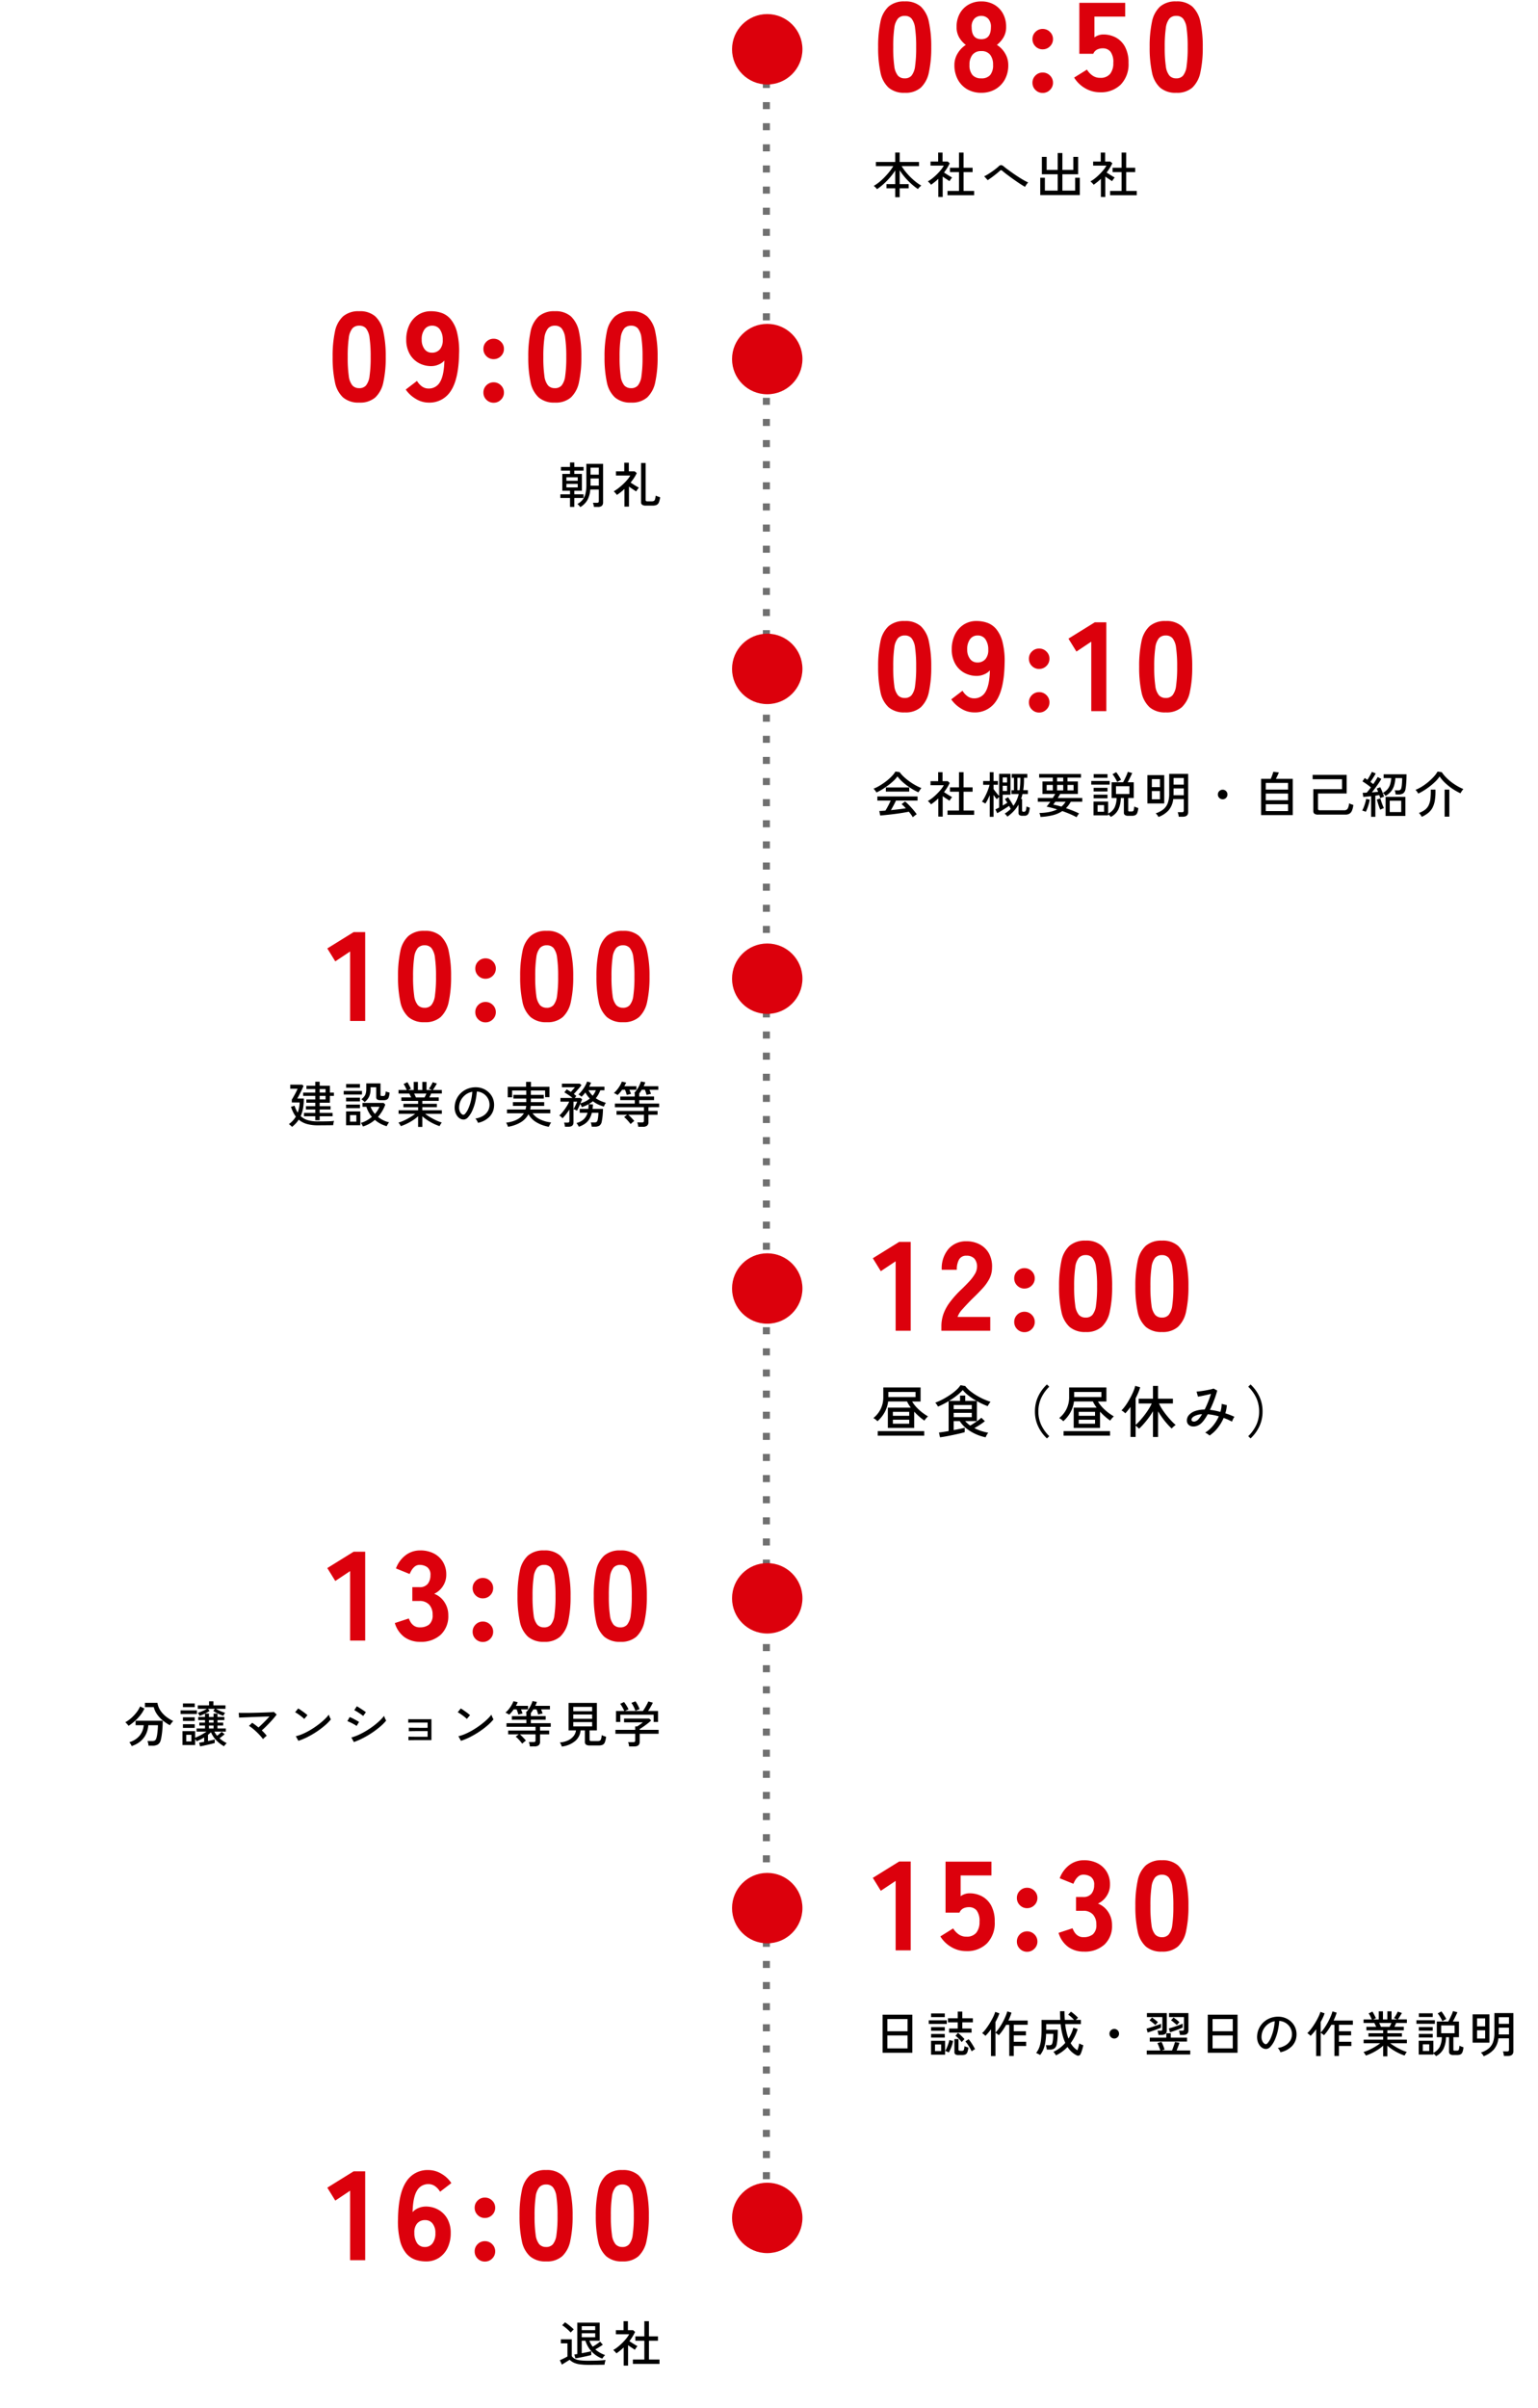 <svg xmlns="http://www.w3.org/2000/svg" xmlns:xlink="http://www.w3.org/1999/xlink" width="437" height="684" viewBox="0 0 437 684">
  <defs>
    <clipPath id="clip-path">
      <rect id="長方形_1484" data-name="長方形 1484" width="437" height="684" transform="translate(219 3208)" fill="none" stroke="#707070" stroke-width="1"/>
    </clipPath>
  </defs>
  <g id="intership_flow01" transform="translate(-219 -3208)" clip-path="url(#clip-path)">
    <path id="パス_4031" data-name="パス 4031" d="M6.37,1.022V-1.512H3.878V-2.7H6.37V-6.58A17.875,17.875,0,0,1,4.893-4.613a20.408,20.408,0,0,1-1.8,1.848A16.784,16.784,0,0,1,1.2-1.274q-.1-.126-.273-.315T.574-1.946A2.644,2.644,0,0,0,.266-2.2,11.191,11.191,0,0,0,1.827-3.276,17.3,17.3,0,0,0,3.36-4.69Q4.1-5.46,4.739-6.265A13.5,13.5,0,0,0,5.81-7.812H.868V-8.988h5.5v-2.688H7.63v2.688h5.488v1.176H8.19A13.205,13.205,0,0,0,9.3-6.23a18.691,18.691,0,0,0,1.393,1.54,18.123,18.123,0,0,0,1.54,1.365,11.7,11.7,0,0,0,1.547,1.043,2.765,2.765,0,0,0-.322.266q-.2.182-.371.378a3.793,3.793,0,0,0-.273.336,17.114,17.114,0,0,1-1.939-1.526A19.524,19.524,0,0,1,9.086-4.669,17.625,17.625,0,0,1,7.63-6.636V-2.7h2.548v1.19H7.63V1.022ZM21.224.462V-.77h3.262V-6.118H21.924V-7.35h2.562v-4.312h1.3V-7.35H28.35v1.232H25.788V-.77h3V.462Zm-2.618.49V-4.2q-.476.462-1,.882t-1.071.8a1.515,1.515,0,0,0-.245-.329q-.175-.189-.357-.364t-.294-.273a8.48,8.48,0,0,0,1.295-.868,15.634,15.634,0,0,0,1.288-1.155,16.279,16.279,0,0,0,1.134-1.253,7.334,7.334,0,0,0,.805-1.19H16.394V-9.114h2.17v-2.548H19.81v2.548h1.484l.56.5A14.5,14.5,0,0,1,20.23-5.992q.364.238.8.518t.84.518q.406.238.658.378a3.046,3.046,0,0,0-.238.287q-.154.2-.294.413t-.21.336q-.392-.266-.917-.609t-1.015-.693v5.8ZM43.26-1.918q-.434-.238-1.085-.651t-1.4-.931q-.749-.518-1.491-1.057T37.912-5.579q-.63-.483-1.036-.833a.969.969,0,0,0-.406-.259q-.14-.021-.378.2-.448.406-1.05.889t-1.232.945q-.63.462-1.162.812L31.64-4.928a7.161,7.161,0,0,0,.966-.511q.56-.343,1.162-.756T34.9-7.021a11.219,11.219,0,0,0,.868-.735.973.973,0,0,1,.721-.343,1.531,1.531,0,0,1,.749.4q.322.28.959.749t1.428,1.029q.791.56,1.631,1.106t1.6.98a12.174,12.174,0,0,0,1.288.658,2.725,2.725,0,0,0-.315.357q-.189.245-.35.5A2.24,2.24,0,0,0,43.26-1.918ZM47.572.406V-4.522h1.316V-.854h3.64V-5.5H48.034v-4.942h1.358v3.71h3.136v-4.8h1.33v4.8h3.108v-3.71h1.372V-5.5h-4.48V-.854h3.626V-4.522h1.33V.406ZM67.424.462V-.77h3.262V-6.118H68.124V-7.35h2.562v-4.312h1.3V-7.35H74.55v1.232H71.988V-.77h3V.462Zm-2.618.49V-4.2q-.476.462-1,.882t-1.071.8a1.515,1.515,0,0,0-.245-.329q-.175-.189-.357-.364t-.294-.273a8.48,8.48,0,0,0,1.3-.868,15.634,15.634,0,0,0,1.288-1.155,16.279,16.279,0,0,0,1.134-1.253,7.334,7.334,0,0,0,.805-1.19H62.594V-9.114h2.17v-2.548H66.01v2.548h1.484l.56.5A14.5,14.5,0,0,1,66.43-5.992q.364.238.8.518t.84.518q.406.238.658.378a3.046,3.046,0,0,0-.238.287q-.154.2-.294.413t-.21.336q-.392-.266-.917-.609t-1.015-.693v5.8Z" transform="translate(467 3263)"/>
    <path id="パス_4033" data-name="パス 4033" d="M11.368,1.148A6.786,6.786,0,0,0,10.885.4q-.3-.413-.651-.833-.63.126-1.456.266T7.042.1q-.91.126-1.82.231T3.507.518Q2.7.6,2.1.644L1.848-.644q.322,0,.763-.028t.959-.07q.238-.364.511-.854T4.62-2.618q.266-.532.462-.98H1.288V-4.76H12.712V-3.6H6.58q-.294.644-.686,1.379T5.138-.882q1.134-.112,2.268-.252t1.974-.28a10.251,10.251,0,0,0-1.2-1.162l.966-.77a8.732,8.732,0,0,1,.812.721q.462.455.945.987T11.8-.6q.413.511.665.889-.112.07-.343.238t-.441.336A2.506,2.506,0,0,0,11.368,1.148ZM1.036-5.894a2.578,2.578,0,0,0-.224-.35Q.658-6.454.49-6.657A2.926,2.926,0,0,0,.2-6.972a11.425,11.425,0,0,0,1.813-.9A18.492,18.492,0,0,0,3.815-9.107a14.329,14.329,0,0,0,1.554-1.386,7.411,7.411,0,0,0,1.057-1.351l1.19.168A8.906,8.906,0,0,0,8.75-10.4a15.7,15.7,0,0,0,1.526,1.267A17.617,17.617,0,0,0,12.019-8a13.5,13.5,0,0,0,1.771.847q-.168.21-.406.553t-.42.665a17.24,17.24,0,0,1-2.2-1.2A17.518,17.518,0,0,1,8.645-8.715,11.331,11.331,0,0,1,7-10.458,8.777,8.777,0,0,1,5.852-9.17a17.237,17.237,0,0,1-1.54,1.281q-.84.623-1.687,1.141A14.689,14.689,0,0,1,1.036-5.894ZM3.7-6.146V-7.322h6.636v1.176ZM21.224.462V-.77h3.262V-6.118H21.924V-7.35h2.562v-4.312h1.3V-7.35H28.35v1.232H25.788V-.77h3V.462Zm-2.618.49V-4.2q-.476.462-1,.882t-1.071.8a1.515,1.515,0,0,0-.245-.329q-.175-.189-.357-.364t-.294-.273a8.48,8.48,0,0,0,1.295-.868,15.634,15.634,0,0,0,1.288-1.155,16.279,16.279,0,0,0,1.134-1.253,7.334,7.334,0,0,0,.805-1.19H16.394V-9.114h2.17v-2.548H19.81v2.548h1.484l.56.5A14.5,14.5,0,0,1,20.23-5.992q.364.238.8.518t.84.518q.406.238.658.378a3.046,3.046,0,0,0-.238.287q-.154.2-.294.413t-.21.336q-.392-.266-.917-.609t-1.015-.693v5.8Zm14.616.07v-6.16q-.28.672-.6,1.295a10.9,10.9,0,0,1-.644,1.1q-.1-.07-.294-.182T31.3-3.15A2.055,2.055,0,0,0,31-3.3a8.1,8.1,0,0,0,.672-1.043q.336-.609.637-1.281t.525-1.316a10.935,10.935,0,0,0,.336-1.134h-1.82V-9.142h1.876v-2.52H34.3v2.52h1.246v1.064H34.3v1.19q.294.434.742,1a11.2,11.2,0,0,0,.854.973V-11.2h3.22v5.936H36.9v3.08l.721-.427q.343-.2.595-.357-.182-.294-.357-.567t-.329-.5l.91-.5q.364.518.77,1.176t.728,1.26a8.8,8.8,0,0,0,.91-1.561,10.434,10.434,0,0,0,.616-1.785H39.4V-6.538h.7V-10.08h-.63v-1.078H43.89v1.078h-.938v.5a20.344,20.344,0,0,1-.21,3.038h1.316v1.092h-1.54q-.084.364-.182.721a6.809,6.809,0,0,1-.224.679h.294v3.3q0,.336.462.336a.708.708,0,0,0,.406-.1.754.754,0,0,0,.245-.434,5.9,5.9,0,0,0,.147-1,2.129,2.129,0,0,0,.441.2l.5.168a6.314,6.314,0,0,1-.28,1.4,1.344,1.344,0,0,1-.483.7,1.372,1.372,0,0,1-.763.2h-.56a1.6,1.6,0,0,1-.847-.175A.714.714,0,0,1,41.4-.112V-2.464A9.922,9.922,0,0,1,40.019-.581,11.46,11.46,0,0,1,38.234.966a1.579,1.579,0,0,0-.189-.259Q37.9.532,37.737.357a1.456,1.456,0,0,0-.273-.245,9.071,9.071,0,0,0,1.708-1.33l-.21-.42q-.112-.224-.238-.448-.406.28-1.029.672t-1.253.77q-.63.378-1.092.63l-.518-1.078q.2-.084.476-.224t.588-.308v-3q-.182.154-.378.343a2.788,2.788,0,0,0-.28.3q-.21-.238-.455-.553T34.3-5.194V1.022Zm7.854-7.56h.616q.112-.7.168-1.463t.056-1.575v-.5h-.84Zm-4.172.21h1.232V-7.8H36.9Zm0-2.408h1.232v-1.428H36.9ZM57.89,1.134a19.667,19.667,0,0,0-1.876-.91q-1.05-.448-2.17-.84A8.6,8.6,0,0,1,51.107.567a18.244,18.244,0,0,1-3.465.483,2.566,2.566,0,0,0-.07-.378q-.056-.224-.126-.434a1.213,1.213,0,0,0-.14-.308,15.625,15.625,0,0,0,2.856-.287,9.232,9.232,0,0,0,2.226-.735q-.812-.252-1.575-.448t-1.435-.336q.224-.252.5-.623t.553-.777H46.872v-1.05h4.256q.406-.644.7-1.148H48.2V-9.03h2.94v-1.078H47.264v-1.036H59.15v1.036H55.314V-9.03h2.954v3.556H53.242L52.9-4.9q-.175.294-.357.574h6.972v1.05H56.266a10.6,10.6,0,0,1-.644.987,6.745,6.745,0,0,1-.742.847q.994.336,1.96.721T58.618.07a1.736,1.736,0,0,0-.238.28q-.154.21-.287.434T57.89,1.134Zm-4.312-3.01a5.436,5.436,0,0,0,1.2-1.4H51.87q-.168.238-.322.448a4.494,4.494,0,0,1-.294.364q.49.1,1.085.245T53.578-1.876ZM49.392-6.482h1.75V-8.036h-1.75Zm2.968,0H54.1V-8.036H52.36Zm2.954,0h1.722V-8.036H55.314ZM52.36-9.03H54.1v-1.078H52.36ZM67.634,1.036q-.126-.154-.35-.378a3.411,3.411,0,0,0-.42-.364V.6H62.706v-3.92h4.158V.1A3.83,3.83,0,0,0,68.7-1.638a6.742,6.742,0,0,0,.574-2.688H67.844V-8.792h3.262q.238-.406.5-.945t.5-1.078a8.032,8.032,0,0,0,.343-.931l1.246.322q-.112.266-.322.721t-.469.966q-.259.511-.5.945h1.736v4.466H72.562v3.5a.332.332,0,0,0,.077.252.525.525,0,0,0,.329.07h.546a.9.9,0,0,0,.413-.077.559.559,0,0,0,.224-.378,6.5,6.5,0,0,0,.133-.959,3.681,3.681,0,0,0,.539.238q.343.126.6.2A4.721,4.721,0,0,1,75.124-.07a1.158,1.158,0,0,1-.581.637,2.474,2.474,0,0,1-.973.161h-.994A1.584,1.584,0,0,1,71.617.5a.833.833,0,0,1-.287-.7v-4.13h-.868a7.917,7.917,0,0,1-.7,3.262A4.729,4.729,0,0,1,67.634,1.036Zm1.456-6.5H72.9V-7.672H69.09ZM62.062-8.134V-9.156H67.3v1.022Zm.686-1.932v-1.05h3.934v1.05Zm-.014,5.824V-5.278h3.948v1.036Zm0-1.946V-7.21h3.948v1.022ZM63.868-.42H65.7V-2.3H63.868Zm5.558-8.47a7.949,7.949,0,0,0-.385-.777q-.231-.413-.476-.791a4.382,4.382,0,0,0-.469-.616l1.05-.588q.238.294.5.686t.5.784q.238.392.392.7a3.049,3.049,0,0,0-.343.168q-.231.126-.455.252ZM81.158,1.064a2.8,2.8,0,0,0-.336-.546,3.331,3.331,0,0,0-.448-.49,6.78,6.78,0,0,0,2.163-1.12A4.1,4.1,0,0,0,83.8-2.87a7.688,7.688,0,0,0,.413-2.7v-5.614H89.6V-.336q0,1.33-1.554,1.33h-1.12Q86.9.728,86.814.329a3.324,3.324,0,0,0-.182-.623h1.176a.659.659,0,0,0,.42-.1.482.482,0,0,0,.126-.385V-4.018h-3a5.9,5.9,0,0,1-1.33,3.206A7.251,7.251,0,0,1,81.158,1.064Zm-3.136-3.85v-8.036H82.8v8.036Zm7.42-2.324h2.912V-7.042h-2.9v1.47q0,.112-.007.231T85.442-5.11Zm.014-3.024h2.9V-10.01h-2.9ZM79.282-3.962h2.3V-6.3h-2.3Zm0-3.444h2.3V-9.688h-2.3ZM99.4-3.962a1.308,1.308,0,0,1-.959-.4,1.308,1.308,0,0,1-.4-.959,1.3,1.3,0,0,1,.4-.966,1.319,1.319,0,0,1,.959-.392,1.313,1.313,0,0,1,.966.392,1.313,1.313,0,0,1,.392.966,1.319,1.319,0,0,1-.392.959A1.3,1.3,0,0,1,99.4-3.962ZM110.32.532v-10.3h2.744q.14-.308.294-.707t.273-.763q.119-.364.161-.532l1.568.168a7.6,7.6,0,0,1-.35.847q-.252.539-.49.987h4.8V.532Zm1.33-1.148h6.328V-2.562H111.65Zm0-3.08h6.328v-1.89H111.65Zm0-3.024h6.328V-8.61H111.65ZM126.56.392a1.813,1.813,0,0,1-1.085-.245.958.958,0,0,1-.315-.8V-6.832h8.162V-9.66h-8.358v-1.232h9.674v5.278H126.49V-1.26a.389.389,0,0,0,.112.308.658.658,0,0,0,.42.1h6.958a1.055,1.055,0,0,0,.931-.434,3.392,3.392,0,0,0,.4-1.54,3.38,3.38,0,0,0,.581.259q.371.133.637.2a5.773,5.773,0,0,1-.4,1.652,1.774,1.774,0,0,1-.721.854A2.228,2.228,0,0,1,134.3.392ZM145.7.756v-5.4h5.614v5.4Zm-4.116.266V-4.844q-.644.07-1.232.126t-.994.084L139.188-5.8q.462,0,1.134-.042.252-.28.567-.672t.637-.826q-.322-.266-.742-.581t-.861-.616q-.441-.3-.8-.511l.63-.952q.168.1.364.224t.406.28q.224-.336.476-.756t.469-.826q.217-.406.329-.672l1.092.448q-.294.56-.714,1.225t-.784,1.183q.224.168.427.329t.371.287q.406-.588.742-1.127t.518-.889l1.036.546q-.308.546-.756,1.211t-.952,1.344q-.5.679-.98,1.267.49-.028.945-.07t.833-.084q-.1-.266-.2-.5t-.2-.413l.98-.406q.2.35.406.833t.392.987q.182.5.294.9a3.122,3.122,0,0,0-.343.1q-.217.077-.427.161t-.322.14q-.042-.2-.105-.42t-.147-.448q-.238.028-.518.07t-.6.084V1.022Zm4.1-5.936a1.6,1.6,0,0,0-.2-.287q-.147-.175-.308-.343a2.044,2.044,0,0,0-.259-.238A4.566,4.566,0,0,0,146.23-6.8a3.9,3.9,0,0,0,.742-1.358,8.118,8.118,0,0,0,.336-1.82h-2.17V-11.06h6.51q0,.7-.035,1.484t-.1,1.5a10.732,10.732,0,0,1-.161,1.19,1.87,1.87,0,0,1-.651,1.232,2.378,2.378,0,0,1-1.351.322h-.8a3.917,3.917,0,0,0-.1-.609,2.973,2.973,0,0,0-.168-.553h.882a1.148,1.148,0,0,0,.742-.175,1.175,1.175,0,0,0,.294-.637,6.022,6.022,0,0,0,.112-.77q.042-.462.07-.966t.028-.938H148.47a9.01,9.01,0,0,1-.357,2.121,4.842,4.842,0,0,1-.875,1.652A5.8,5.8,0,0,1,145.684-4.914Zm1.19,4.578h3.262v-3.22h-3.262Zm-6.8-.084q-.182-.07-.518-.189a3.11,3.11,0,0,0-.518-.147,6.167,6.167,0,0,0,.462-.973q.224-.581.406-1.211a10.151,10.151,0,0,0,.266-1.134l1.022.21a9.709,9.709,0,0,1-.266,1.183q-.182.637-.4,1.239A6.693,6.693,0,0,1,140.07-.42Zm4.1-.588q-.14-.322-.329-.854t-.357-1.092q-.168-.56-.28-.952l1.008-.28q.1.364.273.889t.371,1.022a8.753,8.753,0,0,0,.364.819,4.527,4.527,0,0,0-.532.2Q144.354-1.106,144.172-1.008ZM154.98-5.586a4.822,4.822,0,0,0-.357-.553,4.489,4.489,0,0,0-.427-.5,11.605,11.605,0,0,0,1.82-.931,15.558,15.558,0,0,0,1.806-1.309,15.947,15.947,0,0,0,1.561-1.491,8.115,8.115,0,0,0,1.085-1.463l1.19.168a10,10,0,0,0,1.141,1.407,13.924,13.924,0,0,0,1.5,1.344,15.8,15.8,0,0,0,1.715,1.162,13.03,13.03,0,0,0,1.778.875,7.127,7.127,0,0,0-.455.609q-.231.343-.371.595a15.457,15.457,0,0,1-2.219-1.239,15.8,15.8,0,0,1-2.093-1.659,10.9,10.9,0,0,1-1.61-1.876A8.516,8.516,0,0,1,159.9-9.065a16.8,16.8,0,0,1-1.561,1.372,20.356,20.356,0,0,1-1.729,1.211A15.1,15.1,0,0,1,154.98-5.586Zm.994,6.608a2.428,2.428,0,0,0-.2-.343q-.147-.217-.308-.434a1.783,1.783,0,0,0-.3-.329,6.193,6.193,0,0,0,1.722-.9,3.645,3.645,0,0,0,1.043-1.281,5.657,5.657,0,0,0,.5-1.841,19.758,19.758,0,0,0,.1-2.6h1.33a16.653,16.653,0,0,1-.154,2.954,6.966,6.966,0,0,1-.658,2.135A4.892,4.892,0,0,1,157.822-.1,7.962,7.962,0,0,1,155.974,1.022Zm6.5-.056V-6.706h1.33V.966Z" transform="translate(467 3439)"/>
    <path id="パス_4035" data-name="パス 4035" d="M4.272-1.392V-7.168h6.512q-.32-.432-.592-.872a7.3,7.3,0,0,1-.464-.872H4.352A8.459,8.459,0,0,1,3.3-5.736,9.343,9.343,0,0,1,1.312-3.3a4.028,4.028,0,0,0-.544-.5,2.705,2.705,0,0,0-.624-.392A7.529,7.529,0,0,0,2.192-6.7a7.538,7.538,0,0,0,.784-3.5v-2.7H13.568v4h-2.4A9.529,9.529,0,0,0,12.44-7.224a13.072,13.072,0,0,0,1.592,1.44A15.72,15.72,0,0,0,15.68-4.672a3.168,3.168,0,0,0-.352.336q-.208.224-.392.456a2.973,2.973,0,0,0-.28.408,16.433,16.433,0,0,1-1.472-1.152A17.54,17.54,0,0,1,11.76-6.016v4.624ZM1.392.8V-.48H14.608V.8ZM4.416-10.16h7.728v-1.456H4.416ZM5.7-2.592h4.64V-3.728H5.7Zm0-2.256h4.64v-1.12H5.7ZM19.088,1.264l-.3-1.36q.4-.032,1.136-.144t1.616-.272v-8.5q-.752.464-1.52.856t-1.5.7a5.279,5.279,0,0,0-.352-.576,3.856,3.856,0,0,0-.432-.544,15.719,15.719,0,0,0,2.056-.912,23.281,23.281,0,0,0,2.072-1.232,15.243,15.243,0,0,0,1.808-1.4,7.49,7.49,0,0,0,1.248-1.416l1.344.24a7.772,7.772,0,0,0,1.416,1.432,16.339,16.339,0,0,0,1.888,1.3A18.954,18.954,0,0,0,31.6-9.52a17.627,17.627,0,0,0,1.856.7A4.475,4.475,0,0,0,33-8.208q-.248.384-.376.624-.7-.256-1.488-.624t-1.568-.816v5.7H26.24a8.989,8.989,0,0,0,.68.672,7.438,7.438,0,0,0,.76.592q.544-.32,1.16-.728T29.992-3.6a9.644,9.644,0,0,0,.84-.688l1.008.976q-.368.3-.872.656t-1.056.688q-.552.336-1.048.624a13.066,13.066,0,0,0,1.88.792,14.674,14.674,0,0,0,2.056.52,2.173,2.173,0,0,0-.28.368,5.642,5.642,0,0,0-.28.5,2.453,2.453,0,0,0-.176.432A12.852,12.852,0,0,1,29.232.352a12.346,12.346,0,0,1-2.608-1.576,8.381,8.381,0,0,1-1.92-2.1H22.976V-.784q.992-.176,1.848-.36t1.288-.312V-.192q-.4.128-1.1.3T23.48.456q-.84.184-1.688.352t-1.56.288Q19.52,1.216,19.088,1.264Zm2.56-10.336h3.136v-1.52h1.472v1.52h3.216a18.366,18.366,0,0,1-2.208-1.456,10.1,10.1,0,0,1-1.712-1.632,12.556,12.556,0,0,1-1.712,1.584A22.015,22.015,0,0,1,21.648-9.072Zm1.328,4.608h5.136V-5.68H22.976Zm0-2.272h5.136V-7.9H22.976Zm26.5,8.32A11.084,11.084,0,0,1,46.992-1.8a9.806,9.806,0,0,1-.928-4.28,9.806,9.806,0,0,1,.928-4.28,11.084,11.084,0,0,1,2.48-3.384l.656.64a11.09,11.09,0,0,0-2.272,3.176A8.933,8.933,0,0,0,47.04-6.08a8.933,8.933,0,0,0,.816,3.848A11.09,11.09,0,0,0,50.128.944Zm7.6-2.976V-7.168h6.512q-.32-.432-.592-.872a7.3,7.3,0,0,1-.464-.872H57.152A8.459,8.459,0,0,1,56.1-5.736,9.343,9.343,0,0,1,54.112-3.3a4.028,4.028,0,0,0-.544-.5,2.705,2.705,0,0,0-.624-.392A7.529,7.529,0,0,0,54.992-6.7a7.538,7.538,0,0,0,.784-3.5v-2.7H66.368v4h-2.4A9.53,9.53,0,0,0,65.24-7.224a13.072,13.072,0,0,0,1.592,1.44A15.72,15.72,0,0,0,68.48-4.672a3.168,3.168,0,0,0-.352.336q-.208.224-.392.456a2.973,2.973,0,0,0-.28.408,16.432,16.432,0,0,1-1.472-1.152A17.541,17.541,0,0,1,64.56-6.016v4.624ZM54.192.8V-.48H67.408V.8Zm3.024-10.96h7.728v-1.456H57.216ZM58.5-2.592h4.64V-3.728H58.5Zm0-2.256h4.64v-1.12H58.5ZM79.6,1.184V-6.144a17.76,17.76,0,0,1-1.232,1.88q-.688.92-1.392,1.72a16.671,16.671,0,0,1-1.344,1.376,2.915,2.915,0,0,0-.432-.44q-.3-.264-.528-.424v3.2H73.216V-7.376q-.368.528-.744.992t-.744.848a3.367,3.367,0,0,0-.5-.464,3.239,3.239,0,0,0-.584-.368A9.207,9.207,0,0,0,71.6-7.48q.5-.664.968-1.448t.88-1.592q.408-.808.7-1.544a8.074,8.074,0,0,0,.4-1.28l1.408.4a13.845,13.845,0,0,1-.536,1.528q-.328.792-.744,1.592v7.568A13.9,13.9,0,0,0,75.9-3.48q.656-.728,1.3-1.568t1.176-1.688a12.787,12.787,0,0,0,.872-1.6H75.536V-9.7H79.6v-3.632h1.44V-9.7h4.224v1.36H81.312a11.531,11.531,0,0,0,.9,1.632q.56.864,1.232,1.7t1.352,1.568a14.178,14.178,0,0,0,1.256,1.208,2.694,2.694,0,0,0-.376.272q-.232.192-.44.392a3.394,3.394,0,0,0-.32.344,18.364,18.364,0,0,1-1.32-1.368q-.7-.792-1.352-1.7t-1.2-1.824v7.3ZM95.664.768A3.224,3.224,0,0,0,95.1.312a4.023,4.023,0,0,0-.672-.376,9.012,9.012,0,0,0,2.24-1.968A10.988,10.988,0,0,0,98.3-4.688,15.573,15.573,0,0,0,96.7-5.072q-.792-.144-1.544-.208-.416.752-.848,1.376a7.547,7.547,0,0,1-.848,1.04,3.558,3.558,0,0,1-1.376.888,2.876,2.876,0,0,1-1.384.144,1.8,1.8,0,0,1-1.056-.536,1.632,1.632,0,0,1-.408-1.168A2.292,2.292,0,0,1,89.84-5.08a4.162,4.162,0,0,1,1.736-1.112,8.1,8.1,0,0,1,2.712-.432q.512-1.008.976-2.168t.816-2.28q-.608.16-1.328.32t-1.352.288q-.632.128-1.016.176l-.4-1.424q.416-.032,1.064-.112t1.376-.208q.728-.128,1.368-.264a7.4,7.4,0,0,0,1.024-.28l1.04.56A24.656,24.656,0,0,1,97-9.36Q96.448-7.9,95.792-6.528a13.333,13.333,0,0,1,1.432.216q.744.152,1.528.36a8.149,8.149,0,0,0,.368-2.272l1.472.352a10.334,10.334,0,0,1-.432,2.32,23.315,23.315,0,0,1,2.592.992,3.282,3.282,0,0,0-.392.648,6.139,6.139,0,0,0-.312.728q-.544-.3-1.144-.568T99.68-4.24A12.384,12.384,0,0,1,98-1.416,10.127,10.127,0,0,1,95.664.768ZM90.544-3.68a.519.519,0,0,0,.3.4.972.972,0,0,0,.7.04,2.187,2.187,0,0,0,.9-.536,7.7,7.7,0,0,0,1.1-1.52,5.252,5.252,0,0,0-2.24.584Q90.512-4.24,90.544-3.68Zm16.784,5.264-.656-.64a10.819,10.819,0,0,0,2.28-3.176,9.008,9.008,0,0,0,.808-3.848,9.008,9.008,0,0,0-.808-3.848,10.819,10.819,0,0,0-2.28-3.176l.656-.64a11.084,11.084,0,0,1,2.48,3.384,9.806,9.806,0,0,1,.928,4.28,9.806,9.806,0,0,1-.928,4.28A11.084,11.084,0,0,1,107.328,1.584Z" transform="translate(467 3615)"/>
    <path id="パス_4037" data-name="パス 4037" d="M2.772.084V-10.724h8.456V.084ZM4.13-1.148H9.87V-4.83H4.13Zm0-4.872H9.87V-9.492H4.13Zm17.542.392V-6.79h2.45V-8.554H21.35V-9.716h2.772v-1.9h1.3v1.9h3v1.162h-3V-6.79h2.632v1.162ZM16.548.63V-3.3h3.99V.63Zm7.8.112a1.514,1.514,0,0,1-.889-.2.809.809,0,0,1-.273-.693V-3.808h1.162V-.8a.334.334,0,0,0,.063.217.343.343,0,0,0,.245.091.4.4,0,0,0,.147.021l.28.014.175.007a.943.943,0,0,0,.427-.077.54.54,0,0,0,.224-.357,5.668,5.668,0,0,0,.133-.9,3.3,3.3,0,0,0,.532.21l.574.182a4.848,4.848,0,0,1-.3,1.358,1.12,1.12,0,0,1-.553.616,2.239,2.239,0,0,1-.9.154ZM15.89-8.106V-9.128h5.124v1.022Zm.672-1.932v-1.05H20.44v1.05Zm0,3.878V-7.2H20.44V-6.16Zm0,1.932V-5.25H20.44v1.022ZM21.574.014a4.614,4.614,0,0,0-.483-.252,3.772,3.772,0,0,0-.525-.21,4.674,4.674,0,0,0,.469-.889q.231-.553.427-1.148a8.281,8.281,0,0,0,.28-1.043l1.064.252a9.468,9.468,0,0,1-.483,1.722A9.115,9.115,0,0,1,21.574.014Zm6.51-.322A8.343,8.343,0,0,0,27.6-1.26q-.3-.518-.637-1.015a8.417,8.417,0,0,0-.658-.861l.91-.63a8.039,8.039,0,0,1,.686.9q.336.5.637,1.008t.511.924a1.792,1.792,0,0,0-.308.168q-.2.126-.385.252A1.886,1.886,0,0,0,28.084-.308ZM17.668-.392h1.75V-2.268h-1.75ZM25.256-2.94a7.263,7.263,0,0,0-.826-.966,7.863,7.863,0,0,0-.952-.826l.714-.826a12.631,12.631,0,0,1,.952.833q.5.483.9.931-.084.084-.238.245t-.308.329Q25.34-3.052,25.256-2.94Zm8.316,3.962V-6.594q-.392.56-.8,1.036t-.784.84a4.642,4.642,0,0,0-.455-.42q-.273-.224-.483-.364a6.106,6.106,0,0,0,.861-.91q.455-.574.91-1.26t.854-1.4q.4-.714.686-1.351a7.674,7.674,0,0,0,.413-1.1l1.19.406a10.026,10.026,0,0,1-.476,1.2q-.294.63-.644,1.274v2.982a6.6,6.6,0,0,0,.812-.938q.42-.574.826-1.246t.749-1.372q.343-.7.6-1.337a8.212,8.212,0,0,0,.364-1.113l1.2.364q-.154.532-.378,1.1t-.5,1.141H44v1.2H40.04V-6.02H43.5v1.162H40.04v1.82h3.528v1.2H40.04V.994H38.766V-7.854h-.882q-.49.868-1.036,1.645A10.766,10.766,0,0,1,35.77-4.886a2.466,2.466,0,0,0-.42-.378,4.068,4.068,0,0,0-.5-.322V1.022Zm18.466-.2a4.128,4.128,0,0,0-.329-.518,3.182,3.182,0,0,0-.4-.476,9.761,9.761,0,0,0,1.841-1.113,10.67,10.67,0,0,0,1.533-1.435,14.686,14.686,0,0,1-.791-2.3,20.609,20.609,0,0,1-.525-3.017h-4.1v1.6h3.29q0,1.106-.063,2.177a12.8,12.8,0,0,1-.217,1.813,2.027,2.027,0,0,1-.651,1.288,2.285,2.285,0,0,1-1.379.35h-.812q-.028-.252-.112-.644a3.921,3.921,0,0,0-.168-.6h.9a1.08,1.08,0,0,0,.742-.175,1.363,1.363,0,0,0,.266-.651,7.674,7.674,0,0,0,.147-1.092q.049-.658.049-1.316H49.238a18.321,18.321,0,0,1-.259,2.611,8.821,8.821,0,0,1-.56,1.918A6.706,6.706,0,0,1,47.53.728a2.676,2.676,0,0,0-.357-.21Q46.928.392,46.7.28A2.912,2.912,0,0,0,46.4.14a5.759,5.759,0,0,0,.9-1.6,9.564,9.564,0,0,0,.49-2.149,24.9,24.9,0,0,0,.154-3V-9.24h5.32q-.028-.574-.049-1.2t-.021-1.281H54.46q0,1.316.084,2.478H57.19a10.916,10.916,0,0,0-.84-.833,7.709,7.709,0,0,0-.84-.665l.784-.84a8.227,8.227,0,0,1,.714.532q.392.322.749.651a5.994,5.994,0,0,1,.553.567q-.1.07-.294.245t-.364.343h1.47v1.2H54.656a18.746,18.746,0,0,0,.385,2.268,15.947,15.947,0,0,0,.553,1.848,11.029,11.029,0,0,0,.812-1.5,11.018,11.018,0,0,0,.574-1.61l1.218.406A13.239,13.239,0,0,1,56.21-2.646a6.17,6.17,0,0,0,.91,1.211,5.508,5.508,0,0,0,1.008.819q.168-.448.315-1a8.406,8.406,0,0,0,.2-.945,2.218,2.218,0,0,0,.322.175q.224.1.469.2t.371.133q-.084.42-.217.9t-.28.91a5.149,5.149,0,0,1-.3.728.794.794,0,0,1-.5.42A.922.922,0,0,1,57.82.77a6.553,6.553,0,0,1-1.288-.9,7.152,7.152,0,0,1-1.218-1.435A10.976,10.976,0,0,1,52.038.826ZM68.6-3.962a1.308,1.308,0,0,1-.959-.4,1.308,1.308,0,0,1-.4-.959,1.3,1.3,0,0,1,.4-.966,1.319,1.319,0,0,1,.959-.392,1.313,1.313,0,0,1,.966.392,1.313,1.313,0,0,1,.392.966,1.319,1.319,0,0,1-.392.959A1.3,1.3,0,0,1,68.6-3.962ZM77.826.574V-.56H81.69q-.07-.252-.21-.63t-.3-.77a7.1,7.1,0,0,0-.329-.7l1.162-.35a7.239,7.239,0,0,1,.357.735q.175.413.315.812t.21.665a2.747,2.747,0,0,0-.385.1q-.217.07-.413.14h2.912q.154-.364.315-.805t.308-.875q.147-.434.231-.742l1.274.224q-.14.42-.371,1.043T86.31-.56h3.878V.574Zm3.332-5.558a5.828,5.828,0,0,0-.112-.623,4.028,4.028,0,0,0-.168-.581h.91a.651.651,0,0,0,.378-.077q.1-.077.1-.343v-3.444H77.882v-1.134h5.642v4.942q0,1.26-1.456,1.26Zm6.1,0q-.028-.252-.105-.623a2.734,2.734,0,0,0-.175-.581h.938a.689.689,0,0,0,.385-.077q.1-.077.105-.343v-3.444H84.168v-1.134h5.5v4.942q0,1.26-1.47,1.26Zm-8.568,1.89V-4.2h4.69V-5.446h1.274V-4.2h4.62v1.106Zm-.6-2.576L77.77-6.762q.42-.112.973-.28t1.134-.364q.581-.2,1.106-.385t.9-.357v1.106q-.294.126-.756.308t-1,.378q-.539.2-1.071.378T78.092-5.67Zm6.356-.056-.336-1.092q.574-.154,1.295-.385t1.428-.49q.707-.259,1.2-.483V-7.07q-.392.182-1.022.434t-1.309.49Q85.022-5.908,84.448-5.726Zm1.946-2.058q-.21-.2-.511-.455t-.609-.5a4.875,4.875,0,0,0-.546-.385l.714-.8q.406.266.9.658a9.1,9.1,0,0,1,.777.672q-.07.07-.224.238t-.3.336Q86.45-7.854,86.394-7.784Zm-6.118,0q-.2-.2-.5-.455t-.616-.5a4.875,4.875,0,0,0-.546-.385l.714-.8q.406.266.9.658A9.1,9.1,0,0,1,81-8.6q-.07.07-.224.238t-.3.336Q80.332-7.854,80.276-7.784ZM95.172.084V-10.724h8.456V.084ZM96.53-1.148h5.74V-4.83H96.53Zm0-4.872h5.74V-9.492H96.53ZM115.808-.056a2.758,2.758,0,0,0-.3-.637,2.441,2.441,0,0,0-.455-.581A5.857,5.857,0,0,0,117.194-2a4.027,4.027,0,0,0,1.365-1.3,3.385,3.385,0,0,0,.525-1.666,3.732,3.732,0,0,0-.231-1.547,3.74,3.74,0,0,0-.777-1.239,3.89,3.89,0,0,0-1.169-.847,3.776,3.776,0,0,0-1.421-.357,18.916,18.916,0,0,1-.406,2.744,13.764,13.764,0,0,1-.833,2.576,7.283,7.283,0,0,1-1.253,1.988,1.884,1.884,0,0,1-.987.63,1.8,1.8,0,0,1-1.043-.126,2.481,2.481,0,0,1-.952-.735,3.6,3.6,0,0,1-.644-1.225,4.368,4.368,0,0,1-.182-1.54,5.817,5.817,0,0,1,.581-2.268A5.612,5.612,0,0,1,111.146-8.7a5.993,5.993,0,0,1,1.988-1.134,6.243,6.243,0,0,1,2.394-.315,5.282,5.282,0,0,1,1.9.462,5.2,5.2,0,0,1,1.582,1.106,4.875,4.875,0,0,1,1.057,1.638,4.915,4.915,0,0,1,.315,2.072,4.674,4.674,0,0,1-1.3,3.08A6.373,6.373,0,0,1,115.808-.056Zm-4.48-2.394a.623.623,0,0,0,.364.091.59.59,0,0,0,.406-.217,5.494,5.494,0,0,0,.987-1.568,12.835,12.835,0,0,0,.735-2.226,15.039,15.039,0,0,0,.378-2.506,4.468,4.468,0,0,0-1.89.812,4.649,4.649,0,0,0-1.316,1.512,4.526,4.526,0,0,0-.546,1.96,2.758,2.758,0,0,0,.224,1.337A1.794,1.794,0,0,0,111.328-2.45Zm14.644,3.472V-6.594q-.392.56-.8,1.036t-.784.84a4.642,4.642,0,0,0-.455-.42q-.273-.224-.483-.364a6.106,6.106,0,0,0,.861-.91q.455-.574.91-1.26t.854-1.4q.4-.714.686-1.351a7.674,7.674,0,0,0,.413-1.1l1.19.406a10.027,10.027,0,0,1-.476,1.2q-.294.63-.644,1.274v2.982a6.6,6.6,0,0,0,.812-.938q.42-.574.826-1.246t.749-1.372q.343-.7.6-1.337a8.21,8.21,0,0,0,.364-1.113l1.2.364q-.154.532-.378,1.1t-.5,1.141H136.4v1.2H132.44V-6.02H135.9v1.162H132.44v1.82h3.528v1.2H132.44V.994h-1.274V-7.854h-.882q-.49.868-1.036,1.645a10.766,10.766,0,0,1-1.078,1.323,2.466,2.466,0,0,0-.42-.378,4.068,4.068,0,0,0-.5-.322V1.022ZM145,1.106V-1.932a10.686,10.686,0,0,1-1.456,1.127,15.9,15.9,0,0,1-1.715.973,13.734,13.734,0,0,1-1.743.714,1.792,1.792,0,0,0-.168-.308q-.126-.2-.266-.4a2.246,2.246,0,0,0-.238-.3,11.622,11.622,0,0,0,1.652-.623,16.671,16.671,0,0,0,1.687-.9,14.057,14.057,0,0,0,1.421-.973h-4.718V-3.626H145v-.868h-4.172V-5.46H145v-.826h-4.76V-7.28h2.786q-.126-.28-.266-.574a5.2,5.2,0,0,0-.28-.518H139.44V-9.38h2.352q-.182-.364-.434-.882a4.816,4.816,0,0,0-.49-.826l1.092-.518q.168.266.364.63t.371.707q.175.343.259.553l-.784.336h1.582v-2.3h1.19v2.3h1.26v-2.3h1.19v2.3H149l-.924-.364q.182-.238.392-.574t.392-.679a5.758,5.758,0,0,0,.28-.6l1.19.378q-.14.266-.35.609t-.42.672q-.21.329-.378.553h2.562v1.008h-3.052a5.98,5.98,0,0,1-.238.553q-.14.287-.266.539h2.674v.994H146.2v.826h4.13v.966H146.2v.868h5.544v1.008H147a14.687,14.687,0,0,0,1.421.959,18.408,18.408,0,0,0,1.673.889,11.427,11.427,0,0,0,1.638.63,1.957,1.957,0,0,0-.231.3q-.133.2-.245.406t-.168.315a14.155,14.155,0,0,1-1.729-.714,14.857,14.857,0,0,1-1.7-.973A12.939,12.939,0,0,1,146.2-1.918V1.106Zm-.63-8.386h2.464q.126-.238.266-.532t.252-.56h-3.472q.14.28.273.574T144.368-7.28Zm15.666,8.316q-.126-.154-.35-.378a3.412,3.412,0,0,0-.42-.364V.6h-4.158v-3.92h4.158V.1A3.831,3.831,0,0,0,161.1-1.638a6.742,6.742,0,0,0,.574-2.688h-1.428V-8.792h3.262q.238-.406.5-.945t.5-1.078a8.029,8.029,0,0,0,.343-.931l1.246.322q-.112.266-.322.721t-.469.966q-.259.511-.5.945h1.736v4.466h-1.582v3.5a.332.332,0,0,0,.077.252.525.525,0,0,0,.329.07h.546a.9.9,0,0,0,.413-.077.559.559,0,0,0,.224-.378,6.5,6.5,0,0,0,.133-.959,3.68,3.68,0,0,0,.539.238q.343.126.595.2a4.721,4.721,0,0,1-.294,1.414,1.158,1.158,0,0,1-.581.637,2.473,2.473,0,0,1-.973.161h-.994A1.584,1.584,0,0,1,164.017.5a.833.833,0,0,1-.287-.7v-4.13h-.868a7.917,7.917,0,0,1-.7,3.262A4.729,4.729,0,0,1,160.034,1.036Zm1.456-6.5H165.3V-7.672H161.49Zm-7.028-2.674V-9.156H159.7v1.022Zm.686-1.932v-1.05h3.934v1.05Zm-.014,5.824V-5.278h3.948v1.036Zm0-1.946V-7.21h3.948v1.022ZM156.268-.42H158.1V-2.3h-1.834Zm5.558-8.47a7.95,7.95,0,0,0-.385-.777q-.231-.413-.476-.791a4.381,4.381,0,0,0-.469-.616l1.05-.588q.238.294.5.686t.5.784q.238.392.392.7a3.051,3.051,0,0,0-.343.168q-.231.126-.455.252Zm11.732,9.954a2.794,2.794,0,0,0-.336-.546,3.331,3.331,0,0,0-.448-.49,6.78,6.78,0,0,0,2.163-1.12A4.1,4.1,0,0,0,176.2-2.87a7.688,7.688,0,0,0,.413-2.7v-5.614H182V-.336q0,1.33-1.554,1.33h-1.12q-.028-.266-.112-.665a3.325,3.325,0,0,0-.182-.623h1.176a.659.659,0,0,0,.42-.1.482.482,0,0,0,.126-.385V-4.018h-3a5.9,5.9,0,0,1-1.33,3.206A7.251,7.251,0,0,1,173.558,1.064Zm-3.136-3.85v-8.036H175.2v8.036Zm7.42-2.324h2.912V-7.042h-2.9v1.47q0,.112-.007.231T177.842-5.11Zm.014-3.024h2.9V-10.01h-2.9Zm-6.174,4.172h2.3V-6.3h-2.3Zm0-3.444h2.3V-9.688h-2.3Z" transform="translate(467 3791)"/>
    <path id="パス_4032" data-name="パス 4032" d="M-23.114,1.036a1.875,1.875,0,0,0-.21-.273q-.154-.175-.329-.35a1.471,1.471,0,0,0-.3-.245,4.946,4.946,0,0,0,1.5-1.218,4.4,4.4,0,0,0,.812-1.729,10.73,10.73,0,0,0,.252-2.513v-5.95h4.746V-.336A1.324,1.324,0,0,1-16.989.672a1.667,1.667,0,0,1-1.155.322h-1.092a4.267,4.267,0,0,0-.119-.616,4.846,4.846,0,0,0-.175-.56H-18.4a.659.659,0,0,0,.42-.1.482.482,0,0,0,.126-.385v-3.29h-2.422A7.376,7.376,0,0,1-21.091-.98,5.544,5.544,0,0,1-23.114,1.036ZM-26.04.994V-1.554h-2.744V-2.59h2.744V-3.6h-2.184V-8.386h2.184v-.938h-2.576V-10.36h2.576v-1.274h1.218v1.274h2.632v1.036h-2.632v.938h2.156V-3.6h-2.156V-2.59h2.632v1.036h-2.632V.994Zm5.824-6.048h2.366v-2.03h-2.366Zm0-3.122h2.366v-1.988h-2.366ZM-27.062-4.55h3.22v-.994h-3.22Zm0-1.89h3.22v-.98h-3.22ZM-10.57.91V-4.1q-.518.476-1.057.9t-1.1.784a2.942,2.942,0,0,0-.252-.343q-.168-.2-.35-.4a2.453,2.453,0,0,0-.294-.28,11.488,11.488,0,0,0,1.344-.9A17.537,17.537,0,0,0-10.92-5.509,15.3,15.3,0,0,0-9.737-6.755a7.01,7.01,0,0,0,.819-1.169h-4.06v-1.19h2.352v-2.45h1.3v2.45h1.652l.6.5a10.861,10.861,0,0,1-.77,1.365,15.354,15.354,0,0,1-.98,1.323q.378.252.826.539t.868.532q.42.245.672.385a2.211,2.211,0,0,0-.273.308q-.161.21-.3.42t-.21.336q-.392-.252-.959-.63t-1.085-.742V.91ZM-4.452.616A1.9,1.9,0,0,1-5.53.385a.908.908,0,0,1-.322-.791V-11.48h1.3V-.994a.38.38,0,0,0,.105.3A.694.694,0,0,0-4.018-.6h1.176A1.356,1.356,0,0,0-2.2-.721a.745.745,0,0,0,.322-.469,6.7,6.7,0,0,0,.189-1.036,4.834,4.834,0,0,0,.6.252q.385.14.651.21A5.188,5.188,0,0,1-.819-.231a1.278,1.278,0,0,1-.665.679A2.936,2.936,0,0,1-2.562.616Z" transform="translate(407 3351)"/>
    <path id="パス_4034" data-name="パス 4034" d="M-98.42-.8v-1.12h-3.206v-.966h3.206V-3.85h-2.646v-.938h2.646v-.98h-2.534v-.938h2.534V-7.714h-3.444v-.938h3.444V-9.66h-2.506V-10.6h2.506v-1.134h1.246V-10.6h2.912v1.946h1.134v.938h-1.134v1.946h-2.912v.98h3.094v.938h-3.094v.966h3.668v.966h-3.668V-.8Zm-6.594,1.89a3.148,3.148,0,0,0-.252-.252q-.168-.154-.35-.308a2.045,2.045,0,0,0-.308-.224,6.925,6.925,0,0,0,1.988-2.142,7.187,7.187,0,0,1-.77-1.246,12.731,12.731,0,0,1-.616-1.512l1.008-.336a9.079,9.079,0,0,0,.91,1.96,9.352,9.352,0,0,0,.385-1.358,8.2,8.2,0,0,0,.161-1.512h-2.226v-.826q.168-.238.392-.637t.469-.847q.245-.448.455-.875t.336-.721h-2.1v-1.148h3.388l.392.35q-.154.378-.392.882t-.5,1.036q-.259.532-.5.973t-.392.693h1.862a15.609,15.609,0,0,1-.224,2.8,9.331,9.331,0,0,1-.672,2.2,5.061,5.061,0,0,0,2.016,1.141,9.645,9.645,0,0,0,2.786.357q1.694,0,2.856-.028a16.069,16.069,0,0,0,1.834-.126,2.689,2.689,0,0,0-.105.343q-.063.245-.1.5t-.056.392q-.434,0-1.19.007l-1.617.014q-.861.007-1.617.007a10.979,10.979,0,0,1-3.059-.385,6.114,6.114,0,0,1-2.3-1.225,7.125,7.125,0,0,1-.84,1.078A11.816,11.816,0,0,1-105.014,1.092Zm7.84-7.8h1.68V-7.714h-1.68Zm0-1.946h1.68V-9.66h-1.68ZM-84.882.98a3.748,3.748,0,0,0-.259-.532,1.961,1.961,0,0,0-.343-.476,7.982,7.982,0,0,0,1.7-.714A9.3,9.3,0,0,0-82.334-1.75a7.935,7.935,0,0,1-.938-1.372,8.364,8.364,0,0,1-.63-1.5h-1.092V-5.712H-79l.476.462A10.8,10.8,0,0,1-80.6-1.75a7.887,7.887,0,0,0,1.477.945,7.45,7.45,0,0,0,1.673.6,3.528,3.528,0,0,0-.245.329q-.147.217-.266.434A2.263,2.263,0,0,0-78.12.9,8.907,8.907,0,0,1-79.954.161,8.287,8.287,0,0,1-81.48-.9,9.415,9.415,0,0,1-83.062.21,9.269,9.269,0,0,1-84.882.98Zm.476-6.93a3.7,3.7,0,0,0-.427-.441,2.563,2.563,0,0,0-.5-.357,4.937,4.937,0,0,0,.819-.784,2.451,2.451,0,0,0,.441-.882A4.924,4.924,0,0,0-83.93-9.7v-1.554h4.046v3.262a.31.31,0,0,0,.077.238.494.494,0,0,0,.315.07h.406a.6.6,0,0,0,.343-.091.671.671,0,0,0,.217-.371,3.8,3.8,0,0,0,.112-.84,2.985,2.985,0,0,0,.525.189q.329.091.581.147a4.955,4.955,0,0,1-.252,1.358,1.111,1.111,0,0,1-.525.63,1.989,1.989,0,0,1-.875.168h-.854a1.862,1.862,0,0,1-1.008-.2.779.779,0,0,1-.28-.686v-2.786h-1.61v.546A5.073,5.073,0,0,1-83.1-7.539,4.282,4.282,0,0,1-84.406-5.95ZM-89.67.63V-3.3h4.046V.63Zm-.672-8.736V-9.128h5.194v1.022Zm.686-1.932v-1.05h3.934v1.05ZM-89.67-6.16V-7.2h3.948V-6.16Zm0,1.932V-5.25h3.948v1.022Zm1.12,3.836h1.806V-2.268H-88.55Zm7.084-2.2a7.248,7.248,0,0,0,1.288-2.03H-82.7a5.647,5.647,0,0,0,.511,1.057A7.181,7.181,0,0,0-81.466-2.59Zm12.264,3.7V-1.932A10.687,10.687,0,0,1-70.658-.805a15.9,15.9,0,0,1-1.715.973,13.734,13.734,0,0,1-1.743.714,1.792,1.792,0,0,0-.168-.308q-.126-.2-.266-.4a2.246,2.246,0,0,0-.238-.3,11.621,11.621,0,0,0,1.652-.623,16.669,16.669,0,0,0,1.687-.9,14.057,14.057,0,0,0,1.421-.973h-4.718V-3.626H-69.2v-.868h-4.172V-5.46H-69.2v-.826h-4.76V-7.28h2.786q-.126-.28-.266-.574a5.2,5.2,0,0,0-.28-.518H-74.76V-9.38h2.352q-.182-.364-.434-.882a4.816,4.816,0,0,0-.49-.826l1.092-.518q.168.266.364.63t.371.707q.175.343.259.553l-.784.336h1.582v-2.3h1.19v2.3H-68v-2.3h1.19v2.3h1.61l-.924-.364q.182-.238.392-.574t.392-.679a5.761,5.761,0,0,0,.28-.6l1.19.378q-.14.266-.35.609t-.42.672q-.21.329-.378.553h2.562v1.008h-3.052a5.984,5.984,0,0,1-.238.553q-.14.287-.266.539h2.674v.994H-68v.826h4.13v.966H-68v.868h5.544v1.008H-67.2a14.686,14.686,0,0,0,1.421.959,18.407,18.407,0,0,0,1.673.889,11.427,11.427,0,0,0,1.638.63,1.957,1.957,0,0,0-.231.3q-.133.2-.245.406t-.168.315A14.156,14.156,0,0,1-64.841.168a14.857,14.857,0,0,1-1.7-.973A12.939,12.939,0,0,1-68-1.918V1.106Zm-.63-8.386h2.464q.126-.238.266-.532t.252-.56h-3.472q.14.28.273.574T-69.832-7.28Zm17.64,7.224a2.758,2.758,0,0,0-.3-.637,2.44,2.44,0,0,0-.455-.581A5.857,5.857,0,0,0-50.806-2a4.027,4.027,0,0,0,1.365-1.3,3.385,3.385,0,0,0,.525-1.666,3.732,3.732,0,0,0-.231-1.547,3.74,3.74,0,0,0-.777-1.239A3.89,3.89,0,0,0-51.093-8.6a3.776,3.776,0,0,0-1.421-.357,18.916,18.916,0,0,1-.406,2.744,13.764,13.764,0,0,1-.833,2.576,7.283,7.283,0,0,1-1.253,1.988,1.884,1.884,0,0,1-.987.63,1.8,1.8,0,0,1-1.043-.126,2.48,2.48,0,0,1-.952-.735,3.6,3.6,0,0,1-.644-1.225,4.368,4.368,0,0,1-.182-1.54,5.817,5.817,0,0,1,.581-2.268A5.612,5.612,0,0,1-56.854-8.7a5.993,5.993,0,0,1,1.988-1.134,6.243,6.243,0,0,1,2.394-.315,5.282,5.282,0,0,1,1.9.462,5.2,5.2,0,0,1,1.582,1.106,4.875,4.875,0,0,1,1.057,1.638,4.915,4.915,0,0,1,.315,2.072,4.674,4.674,0,0,1-1.3,3.08A6.373,6.373,0,0,1-52.192-.056Zm-4.48-2.394a.623.623,0,0,0,.364.091.59.59,0,0,0,.406-.217,5.5,5.5,0,0,0,.987-1.568A12.835,12.835,0,0,0-54.18-6.37,15.039,15.039,0,0,0-53.8-8.876a4.468,4.468,0,0,0-1.89.812,4.649,4.649,0,0,0-1.316,1.512,4.526,4.526,0,0,0-.546,1.96,2.758,2.758,0,0,0,.224,1.337A1.794,1.794,0,0,0-56.672-2.45Zm13.02,3.514q-.042-.14-.14-.378T-44,.224A1.669,1.669,0,0,0-44.2-.1q3.724-.462,5.054-2.674h-4.8V-3.85h5.264q.07-.238.126-.5a3.3,3.3,0,0,0,.07-.525h-3.78V-5.936h3.794V-6.944h-3.654v-1.05h3.654V-9.24H-42.49v1.932h-1.246V-10.29h5.222v-1.4h1.386v1.4h5.25v2.94H-33.11V-9.24h-4.06v1.246H-33.5v1.05H-37.17v1.008h3.794v1.064H-37.2a4.374,4.374,0,0,1-.154,1.022h5.712v1.078h-5.04a5.464,5.464,0,0,0,2.107,1.715A9.371,9.371,0,0,0-31.4-.168a3.713,3.713,0,0,0-.224.357q-.14.245-.259.49t-.175.385A10.1,10.1,0,0,1-35.6-.224a6.145,6.145,0,0,1-2.247-2.282A5.88,5.88,0,0,1-40.019-.224,10.123,10.123,0,0,1-43.652,1.064Zm16.184-.014q-.028-.238-.1-.609a3.129,3.129,0,0,0-.161-.567h.98a.705.705,0,0,0,.406-.091.417.417,0,0,0,.126-.357V-3.836a16.274,16.274,0,0,1-.959,1.344,13.262,13.262,0,0,1-1,1.134,3.031,3.031,0,0,0-.427-.427,2.574,2.574,0,0,0-.483-.343A9.468,9.468,0,0,0-28.014-3.29,16.132,16.132,0,0,0-27-4.718a10.026,10.026,0,0,0,.735-1.358h-2.492v-1.05h3.43q-.336-.28-.756-.581t-.833-.567q-.413-.266-.735-.448l.672-.84q.252.14.56.329t.616.4q.28-.308.63-.707l.546-.623h-3.71v-1.022h5.054l.5.406q-.224.322-.616.784t-.812.931q-.42.469-.742.819.2.14.385.287t.329.273q-.056.07-.189.231t-.259.329h1.61l.476.364q-.07.2-.2.5t-.28.672a8.69,8.69,0,0,0,1.47-.581,6.321,6.321,0,0,0,1.2-.791,8.04,8.04,0,0,1-.679-.8,7.853,7.853,0,0,1-.581-.917q-.266.35-.546.658a6.1,6.1,0,0,1-.56.546q-.182-.168-.434-.371a2.009,2.009,0,0,0-.448-.287,5.556,5.556,0,0,0,.742-.742,11.348,11.348,0,0,0,.728-.966,9.969,9.969,0,0,0,.609-1.022,6.653,6.653,0,0,0,.4-.924l1.12.308a10.247,10.247,0,0,1-.532,1.148h4.34V-9.31h-1.176A9.342,9.342,0,0,1-17.99-8.1a7.312,7.312,0,0,1-.728,1.057,8.867,8.867,0,0,0,1.372.756,11.634,11.634,0,0,0,1.512.546,1.531,1.531,0,0,0-.217.3q-.119.2-.217.413a2.7,2.7,0,0,0-.14.35,9.927,9.927,0,0,1-1.659-.616,8.59,8.59,0,0,1-1.477-.9,7.594,7.594,0,0,1-1.2.84l1.218.07q-.014.336-.042.644t-.07.616h2.968q-.014.91-.1,1.883A14.524,14.524,0,0,1-17.01-.5,1.824,1.824,0,0,1-17.661.728a2.4,2.4,0,0,1-1.323.308h-.882q-.028-.238-.112-.63a2.954,2.954,0,0,0-.168-.574h.952a1.2,1.2,0,0,0,.721-.154,1.177,1.177,0,0,0,.3-.644,8.973,8.973,0,0,0,.14-.917q.056-.525.07-1.029h-1.876A6.34,6.34,0,0,1-20.5-1.218,4.4,4.4,0,0,1-21.665.1a6.662,6.662,0,0,1-1.869.952,3.326,3.326,0,0,0-.182-.336Q-23.842.5-23.975.3A1.49,1.49,0,0,0-24.22,0a4.628,4.628,0,0,0,2.114-1.1,4.076,4.076,0,0,0,1.05-1.813h-2.226V-4.018h2.436a10.068,10.068,0,0,0,.084-1.33,8.888,8.888,0,0,1-.9.441q-.476.2-1.008.4-.07-.182-.2-.448t-.259-.476q-.238.546-.5,1.085t-.427.833a3.68,3.68,0,0,0-.476-.238,2.923,2.923,0,0,0-.518-.182V-.182q0,1.232-1.428,1.232ZM-19.6-7.756a6.027,6.027,0,0,0,.5-.735A5.76,5.76,0,0,0-18.7-9.31H-20.79a6.434,6.434,0,0,0,.539.826A6.466,6.466,0,0,0-19.6-7.756Zm-5.446,3.808q.168-.28.385-.707t.406-.833q.189-.406.259-.588h-1.05Zm18.4,5.012a3.647,3.647,0,0,0-.1-.644,3.727,3.727,0,0,0-.189-.6h1.358a.659.659,0,0,0,.42-.1A.462.462,0,0,0-5.04-.658V-2.352H-9.492q.406.35.889.847t.833.931a4.354,4.354,0,0,0-.56.42q-.308.266-.49.448-.224-.308-.539-.679t-.658-.721a6.436,6.436,0,0,0-.651-.588l.854-.658h-3.01V-3.43H-5.04V-4.494h-8.246V-5.53h5.642v-.98H-11.76V-7.532h4.116V-8.47A1.456,1.456,0,0,0-7.8-8.54a6.6,6.6,0,0,0,.805-.994,9.279,9.279,0,0,0,.672-1.176,6.888,6.888,0,0,0,.427-1.106l1.246.252q-.084.266-.2.546t-.259.56H-.952V-9.45h-2.52q.14.308.259.623t.189.553a3.38,3.38,0,0,0-.406.07q-.252.056-.5.119t-.357.105a6.878,6.878,0,0,0-.21-.735q-.14-.413-.28-.735h-.882q-.168.28-.35.546t-.364.5v.868h4.214V-6.51H-6.37v.98H-.714v1.036H-3.752V-3.43h2.59v1.078h-2.59V-.266A1.241,1.241,0,0,1-4.137.742a1.792,1.792,0,0,1-1.169.322Zm-5.866-9.016q-.084-.056-.294-.182t-.434-.245a1.531,1.531,0,0,0-.35-.147,6.7,6.7,0,0,0,.931-.952,9.354,9.354,0,0,0,.812-1.169,6.568,6.568,0,0,0,.539-1.127l1.218.28q-.1.238-.231.5t-.287.539h3.444V-9.45h-2q.126.308.252.623t.2.553a2.936,2.936,0,0,0-.371.077q-.245.063-.483.119a3.13,3.13,0,0,0-.35.1q-.07-.294-.21-.707t-.294-.763h-.826A9.232,9.232,0,0,1-12.516-7.952Z" transform="translate(407 3527)"/>
    <path id="パス_4036" data-name="パス 4036" d="M-150.584.966a2.054,2.054,0,0,0-.161-.336Q-150.864.42-151,.2a1.612,1.612,0,0,0-.266-.329,5.833,5.833,0,0,0,2.94-1.862,5.334,5.334,0,0,0,1.162-2.968h-2.31v-1.26h7.714q0,.644-.035,1.407t-.112,1.519q-.077.756-.182,1.421a10.722,10.722,0,0,1-.231,1.127,2.092,2.092,0,0,1-.819,1.267,2.872,2.872,0,0,1-1.519.343h-1.148a4.186,4.186,0,0,0-.1-.686,3.612,3.612,0,0,0-.189-.63h1.274a1.565,1.565,0,0,0,.84-.175,1.21,1.21,0,0,0,.42-.693,6.165,6.165,0,0,0,.231-1.085q.091-.665.147-1.365t.056-1.19h-2.73a7.113,7.113,0,0,1-.637,2.492A6.118,6.118,0,0,1-148.05-.42,7.246,7.246,0,0,1-150.584.966Zm10.864-5.908a12.526,12.526,0,0,1-1.967-1.309,8.834,8.834,0,0,1-1.638-1.729,6.278,6.278,0,0,1-.987-2.1h-2.506V-11.3h3.556a5.374,5.374,0,0,0,.805,2.121,7.373,7.373,0,0,0,1.568,1.722,10.806,10.806,0,0,0,2.107,1.323,2.37,2.37,0,0,0-.329.343q-.189.231-.357.462A3.715,3.715,0,0,0-139.72-4.942Zm-11.76.168a2.115,2.115,0,0,0-.238-.322q-.168-.2-.35-.392A2.4,2.4,0,0,0-152.4-5.8a8.629,8.629,0,0,0,1.645-1.148,11.8,11.8,0,0,0,1.5-1.582,7.779,7.779,0,0,0,1.064-1.75l1.232.588a9.375,9.375,0,0,1-1.19,1.925,12.961,12.961,0,0,1-1.6,1.68A13.65,13.65,0,0,1-151.48-4.774Zm20.328,5.824-.266-1.036q.252-.028.623-.1l.805-.154V-1.484q-.518.322-1.064.595t-1.078.511q-.056-.112-.175-.3t-.245-.371V.672h-3.6V-3.262h3.6v1.876a15.8,15.8,0,0,0,1.68-.791,14.689,14.689,0,0,0,1.554-.959h-2.828v-.9h2.394v-.826h-1.61v-.826h1.61v-.728h-1.918V-7.28h1.918v-.966h1.12v.966h1.316v-.966h1.12v.966h1.946v.868H-126.2v.728h1.61v.826h-1.61v.826h2.366v.9h-3.262a5.866,5.866,0,0,0,.784,1.176q.35-.266.714-.581t.588-.539l.826.686q-.28.252-.693.581t-.749.567a8.117,8.117,0,0,0,.98.763,11.1,11.1,0,0,0,1.064.623q-.1.084-.259.252t-.3.343a3.227,3.227,0,0,0-.21.287,9.366,9.366,0,0,1-2.135-1.631,7.606,7.606,0,0,1-1.561-2.345q-.392.364-.854.728V-.462q.574-.112,1.085-.231t.833-.217V.1q-.35.1-.9.238t-1.176.28q-.623.14-1.176.259T-131.152,1.05Zm-.14-8.666a3.311,3.311,0,0,0-.217-.441,3.32,3.32,0,0,0-.273-.427,8.327,8.327,0,0,0,.833-.28q.469-.182.931-.406a7.933,7.933,0,0,0,.812-.448h-2.6v-.966h3.206v-1.162h1.232v1.162h3.43v.966h-2.7a7.613,7.613,0,0,0,.819.448q.469.224.945.406a8.81,8.81,0,0,0,.84.28,2.458,2.458,0,0,0-.287.427,3.31,3.31,0,0,0-.217.441,13.4,13.4,0,0,1-1.5-.623A10.944,10.944,0,0,1-127.4-9l.448-.616h-1.932l.434.6a9.993,9.993,0,0,1-1.351.777A12.973,12.973,0,0,1-131.292-7.616Zm-5.4-.518V-9.156h4.648v1.022Zm.672-1.946v-1.05h3.346v1.05Zm0,5.88V-5.236h3.346V-4.2Zm0-1.96V-7.2h3.346V-6.16Zm.938,5.81h1.47V-2.226h-1.47Zm6.454-3.682h1.316v-.826h-1.316Zm0-1.652h1.316v-.728h-1.316Zm15.358,4.676A12.81,12.81,0,0,0-114.086-2q-.476-.532-1.022-1.05t-1.1-.966a9.192,9.192,0,0,0-1.043-.742l.9-.882q.42.266.882.609t.91.721q.462-.406,1.015-.938t1.113-1.106q.56-.574.994-1.078-.756.014-1.736.049l-2.037.07q-1.057.035-2.03.077t-1.722.07q-.749.028-1.1.056l-.112-1.358q.434.014,1.239.021t1.806-.007q1-.014,2.065-.042t2.051-.063q.987-.035,1.736-.07t1.113-.077l.77.714q-.322.448-.819,1.036t-1.092,1.218q-.595.63-1.19,1.218t-1.127,1.036A12.979,12.979,0,0,1-112.21-1.96a3.64,3.64,0,0,0-.336.266q-.21.182-.413.371T-113.274-1.008Zm10.052.49-.728-1.3a12.212,12.212,0,0,0,2.086-.721A19.522,19.522,0,0,0-99.7-3.668,24.2,24.2,0,0,0-97.65-5.047a21.029,21.029,0,0,0,1.771-1.477,10.6,10.6,0,0,0,1.3-1.428,3.956,3.956,0,0,0,.154.427q.112.273.238.532t.2.385A13.446,13.446,0,0,1-95.7-4.872a23.161,23.161,0,0,1-2.282,1.729,25.579,25.579,0,0,1-2.59,1.519A17.957,17.957,0,0,1-103.222-.518Zm1.666-6.216a5.168,5.168,0,0,0-.483-.441q-.329-.273-.721-.56t-.763-.532a4.528,4.528,0,0,0-.623-.357l.868-1.092q.252.14.623.392t.763.532q.392.28.728.546t.518.434Zm14.1,6.566-.714-1.3a13.024,13.024,0,0,0,2.093-.763,21.48,21.48,0,0,0,2.142-1.134,23.758,23.758,0,0,0,2.016-1.358,20.137,20.137,0,0,0,1.743-1.463,11.737,11.737,0,0,0,1.3-1.428,3.411,3.411,0,0,0,.154.441q.112.273.238.532t.2.385A13.949,13.949,0,0,1-80.01-4.529a24.581,24.581,0,0,1-2.247,1.7,25.356,25.356,0,0,1-2.555,1.512A20.825,20.825,0,0,1-87.458-.168Zm2.632-7.406a4.167,4.167,0,0,0-.469-.378q-.329-.238-.728-.5t-.756-.469a4.521,4.521,0,0,0-.567-.294l.728-1.12q.252.14.616.364t.756.483q.392.259.714.483t.49.364Zm-1.862,2.842a3.913,3.913,0,0,0-.511-.35q-.329-.2-.721-.4t-.763-.371q-.371-.168-.623-.252l.658-1.162a6.526,6.526,0,0,1,.658.28q.378.182.763.392t.721.4q.336.189.518.315ZM-71.946-.7V-1.708q.154.014.616.021l1.127.014q.665.007,1.414.007H-66.5v-1.61h-2.191q-.735,0-1.407.007l-1.141.014q-.469.007-.6.021V-4.256q.154.014.6.021l1.078.014q.637.007,1.386.007H-66.5V-5.7h-3.745q-.679,0-1.155.007t-.6.021V-6.678q.154.014.6.021t1.078.007h2.905q.77,0,1.316-.007t.686-.021v5.95H-68.74q-.756,0-1.442.007l-1.162.014Zm14.924.182-.728-1.3a12.212,12.212,0,0,0,2.086-.721A19.522,19.522,0,0,0-53.5-3.668,24.2,24.2,0,0,0-51.45-5.047a21.028,21.028,0,0,0,1.771-1.477,10.6,10.6,0,0,0,1.3-1.428,3.957,3.957,0,0,0,.154.427q.112.273.238.532t.2.385A13.445,13.445,0,0,1-49.5-4.872a23.161,23.161,0,0,1-2.282,1.729,25.579,25.579,0,0,1-2.59,1.519A17.958,17.958,0,0,1-57.022-.518Zm1.666-6.216a5.169,5.169,0,0,0-.483-.441q-.329-.273-.721-.56t-.763-.532a4.528,4.528,0,0,0-.623-.357l.868-1.092q.252.14.623.392t.763.532q.392.28.728.546t.518.434Zm17.906,7.8a3.647,3.647,0,0,0-.1-.644,3.726,3.726,0,0,0-.189-.6h1.358a.659.659,0,0,0,.42-.1.462.462,0,0,0,.126-.371V-2.352h-4.452q.406.35.889.847t.833.931a4.354,4.354,0,0,0-.56.42q-.308.266-.49.448-.224-.308-.539-.679t-.658-.721a6.436,6.436,0,0,0-.651-.588l.854-.658h-3.01V-3.43h7.784V-4.494h-8.246V-5.53h5.642v-.98H-42.56V-7.532h4.116V-8.47a1.456,1.456,0,0,0-.154-.07,6.6,6.6,0,0,0,.805-.994,9.279,9.279,0,0,0,.672-1.176,6.888,6.888,0,0,0,.427-1.106l1.246.252q-.084.266-.2.546t-.259.56h4.158V-9.45h-2.52q.14.308.259.623t.189.553a3.38,3.38,0,0,0-.406.07q-.252.056-.5.119t-.357.105a6.877,6.877,0,0,0-.21-.735q-.14-.413-.28-.735h-.882q-.168.28-.35.546t-.364.5v.868h4.214V-6.51H-37.17v.98h5.656v1.036h-3.038V-3.43h2.59v1.078h-2.59V-.266A1.241,1.241,0,0,1-34.937.742a1.792,1.792,0,0,1-1.169.322Zm-5.866-9.016q-.084-.056-.294-.182t-.434-.245a1.531,1.531,0,0,0-.35-.147,6.7,6.7,0,0,0,.931-.952,9.355,9.355,0,0,0,.812-1.169,6.568,6.568,0,0,0,.539-1.127l1.218.28q-.1.238-.231.5t-.287.539h3.444V-9.45h-2q.126.308.252.623t.2.553a2.936,2.936,0,0,0-.371.077q-.245.063-.483.119a3.13,3.13,0,0,0-.35.1q-.07-.294-.21-.707t-.294-.763h-.826A9.233,9.233,0,0,1-43.316-7.952Zm14.952,9.058a2.674,2.674,0,0,0-.147-.385q-.1-.231-.217-.448a1.684,1.684,0,0,0-.21-.329,6.559,6.559,0,0,0,2.282-.56,4.364,4.364,0,0,0,1.6-1.211,3.239,3.239,0,0,0,.714-1.659h-2.1v-7.8h8.036v7.8h-2.072V-.868a.424.424,0,0,0,.105.322.684.684,0,0,0,.441.1h1.75a1.305,1.305,0,0,0,.623-.126.81.81,0,0,0,.35-.49,4.939,4.939,0,0,0,.175-1.078,3.9,3.9,0,0,0,.6.259q.378.133.644.2a5.785,5.785,0,0,1-.364,1.6A1.293,1.293,0,0,1-16.8.623,2.678,2.678,0,0,1-17.85.8H-20.4A1.843,1.843,0,0,1-21.5.553a.976.976,0,0,1-.315-.819v-3.22H-23.03A4.437,4.437,0,0,1-24.486-.539,7.171,7.171,0,0,1-28.364,1.106Zm3.248-10.038h5.362v-1.232h-5.362Zm0,4.312h5.362V-5.838h-5.362Zm0-2.156h5.362V-7.994h-5.362ZM-9.24,1.078A5.618,5.618,0,0,0-9.352.441,2.977,2.977,0,0,0-9.534-.14h1.47a.659.659,0,0,0,.42-.105.462.462,0,0,0,.126-.371v-1.9h-5.614V-3.64h5.614v-.98h.588q.336-.224.791-.539a8.886,8.886,0,0,0,.791-.609h-5.334V-6.846h7.14l.56.546q-.266.266-.693.616t-.917.707q-.49.357-.924.651t-.728.462v.224H-.868v1.12H-6.244V-.238q0,1.316-1.526,1.316ZM-12.964-5.88V-8.988h2.338a5.661,5.661,0,0,0-.315-.693q-.2-.385-.427-.749a4.427,4.427,0,0,0-.42-.588l1.092-.518a7.465,7.465,0,0,1,.462.63q.252.378.476.77a5.042,5.042,0,0,1,.336.686l-1.022.462h5.11q.252-.336.56-.847t.581-1.029a8.739,8.739,0,0,0,.4-.84l1.288.35a12.623,12.623,0,0,1-.609,1.169q-.385.665-.749,1.2h2.828V-5.88H-2.268V-7.938h-9.478V-5.88Zm5.5-3.15a5.352,5.352,0,0,0-.273-.735q-.189-.427-.42-.847A5.039,5.039,0,0,0-8.6-11.3l1.162-.434a5.6,5.6,0,0,1,.427.658q.231.406.434.826a5.68,5.68,0,0,1,.3.728Z" transform="translate(407 3703)"/>
    <path id="パス_4038" data-name="パス 4038" d="M-16.87-1.036a7.837,7.837,0,0,1-4.788-5.082h-1.05v3.556q.742-.14,1.484-.294t1.218-.28v1.092q-.448.112-1.057.252t-1.26.273q-.651.133-1.225.245t-.952.168L-24.808-2.2l.378-.063q.21-.035.462-.063v-8.918h6.356v5.124h-2.912a4.555,4.555,0,0,0,.4.9,7.24,7.24,0,0,0,.539.8q.336-.2.735-.455t.763-.525q.364-.266.588-.462l.784.882q-.434.308-1.015.672t-1.127.658a7.914,7.914,0,0,0,1.3.924,9.2,9.2,0,0,0,1.491.686,3.059,3.059,0,0,0-.266.273,4.384,4.384,0,0,0-.315.4Q-16.8-1.162-16.87-1.036Zm-4,1.764A16.725,16.725,0,0,1-23.3.581,6.01,6.01,0,0,1-24.948.119,4.324,4.324,0,0,1-26.138-.7q-.252.154-.665.413t-.833.518l-.714.441-.574-1.26q.322-.126.749-.329t.812-.4q.385-.2.595-.322V-5.376h-1.876V-6.51h3.108v4.774a2.531,2.531,0,0,0,.9.777,4.389,4.389,0,0,0,1.456.406,18.386,18.386,0,0,0,2.31.119q1.694,0,2.905-.056t2.037-.154a3.048,3.048,0,0,0-.112.364q-.07.266-.126.546T-16.24.7q-.35,0-.9.007l-1.2.014q-.644.007-1.3.007Zm-1.834-7.84h3.822V-8.246h-3.822Zm0-2.016h3.822v-1.12h-3.822Zm-3.136.7a7.156,7.156,0,0,0-.686-.707q-.434-.4-.9-.777a6.973,6.973,0,0,0-.84-.6l.8-.826a8.037,8.037,0,0,1,.84.574q.476.364.931.756a8.273,8.273,0,0,1,.721.686q-.084.07-.266.245t-.357.364A3.316,3.316,0,0,0-25.844-8.428ZM-8.176.462V-.77h3.262V-6.118H-7.476V-7.35h2.562v-4.312h1.3V-7.35H-1.05v1.232H-3.612V-.77h3V.462Zm-2.618.49V-4.2q-.476.462-1,.882t-1.071.8a1.515,1.515,0,0,0-.245-.329q-.175-.189-.357-.364t-.294-.273a8.48,8.48,0,0,0,1.3-.868,15.633,15.633,0,0,0,1.288-1.155,16.279,16.279,0,0,0,1.134-1.253,7.334,7.334,0,0,0,.805-1.19h-3.766V-9.114h2.17v-2.548H-9.59v2.548h1.484l.56.5A14.5,14.5,0,0,1-9.17-5.992q.364.238.8.518t.84.518q.406.238.658.378a3.046,3.046,0,0,0-.238.287q-.154.2-.294.413t-.21.336q-.392-.266-.917-.609t-1.015-.693v5.8Z" transform="translate(407 3879)"/>
    <path id="パス_3776" data-name="パス 3776" d="M10355-11717.266h613" transform="translate(-11280.508 -7130) rotate(90)" fill="none" stroke="#707070" stroke-width="2" stroke-dasharray="2 4"/>
    <circle id="楕円形_280" data-name="楕円形 280" cx="10" cy="10" r="10" transform="translate(427 3212)" fill="#dc000c"/>
    <circle id="楕円形_279" data-name="楕円形 279" cx="10" cy="10" r="10" transform="translate(427 3300)" fill="#dc000c"/>
    <circle id="楕円形_277" data-name="楕円形 277" cx="10" cy="10" r="10" transform="translate(427 3476)" fill="#dc000c"/>
    <circle id="楕円形_274" data-name="楕円形 274" cx="10" cy="10" r="10" transform="translate(427 3652)" fill="#dc000c"/>
    <circle id="楕円形_273" data-name="楕円形 273" cx="10" cy="10" r="10" transform="translate(427 3828)" fill="#dc000c"/>
    <circle id="楕円形_278" data-name="楕円形 278" cx="10" cy="10" r="10" transform="translate(427 3388)" fill="#dc000c"/>
    <circle id="楕円形_276" data-name="楕円形 276" cx="10" cy="10" r="10" transform="translate(427 3564)" fill="#dc000c"/>
    <circle id="楕円形_275" data-name="楕円形 275" cx="10" cy="10" r="10" transform="translate(427 3740)" fill="#dc000c"/>
    <path id="パス_4022" data-name="パス 4022" d="M9.072.36A6.685,6.685,0,0,1,4.464-1.116a7.994,7.994,0,0,1-2.3-4.356A33.122,33.122,0,0,1,1.512-12.6a33.326,33.326,0,0,1,.648-7.164,7.994,7.994,0,0,1,2.3-4.356A6.685,6.685,0,0,1,9.072-25.6a6.547,6.547,0,0,1,4.572,1.476,8.218,8.218,0,0,1,2.286,4.356A32.455,32.455,0,0,1,16.6-12.6a32.256,32.256,0,0,1-.666,7.128,8.218,8.218,0,0,1-2.286,4.356A6.547,6.547,0,0,1,9.072.36Zm0-4.1A2.469,2.469,0,0,0,11-4.518a5.325,5.325,0,0,0,1.008-2.7,36.356,36.356,0,0,0,.306-5.382,36.743,36.743,0,0,0-.306-5.4A5.355,5.355,0,0,0,11-20.718a2.469,2.469,0,0,0-1.926-.774,2.527,2.527,0,0,0-1.944.774A5.237,5.237,0,0,0,6.1-18,36.743,36.743,0,0,0,5.8-12.6,36.357,36.357,0,0,0,6.1-7.218a5.208,5.208,0,0,0,1.026,2.7A2.527,2.527,0,0,0,9.072-3.744ZM30.816.36a7.8,7.8,0,0,1-3.978-.99A7.015,7.015,0,0,1,24.156-3.4a8.472,8.472,0,0,1-.972-4.122,6.237,6.237,0,0,1,.954-3.366,7.181,7.181,0,0,1,2.286-2.358,7.135,7.135,0,0,1-1.872-2.088A5.771,5.771,0,0,1,23.8-18.36a7.658,7.658,0,0,1,.9-3.78,6.558,6.558,0,0,1,2.484-2.538,7.118,7.118,0,0,1,3.636-.918,7.191,7.191,0,0,1,3.672.918,6.558,6.558,0,0,1,2.484,2.538,7.658,7.658,0,0,1,.9,3.78,5.666,5.666,0,0,1-.774,3.024,7.622,7.622,0,0,1-1.854,2.088,6.89,6.89,0,0,1,2.3,2.358,6.326,6.326,0,0,1,.936,3.366,8.321,8.321,0,0,1-.99,4.14A7.137,7.137,0,0,1,34.776-.63,7.823,7.823,0,0,1,30.816.36Zm0-4.1a3.191,3.191,0,0,0,2.52-.936A4.317,4.317,0,0,0,34.164-7.6a4.457,4.457,0,0,0-.828-2.844,3.02,3.02,0,0,0-2.52-1.044,3.03,3.03,0,0,0-2.5,1.044A4.39,4.39,0,0,0,27.468-7.6a4.253,4.253,0,0,0,.846,2.916A3.2,3.2,0,0,0,30.816-3.744Zm0-11.124q2.736,0,2.736-3.42a3.271,3.271,0,0,0-.792-2.43,2.675,2.675,0,0,0-1.944-.774,2.675,2.675,0,0,0-1.944.774,3.271,3.271,0,0,0-.792,2.43Q28.08-14.868,30.816-14.868ZM48.276.4a2.815,2.815,0,0,1-2.07-.846,2.773,2.773,0,0,1-.846-2.034,2.815,2.815,0,0,1,.846-2.07,2.815,2.815,0,0,1,2.07-.846,2.833,2.833,0,0,1,2.052.846,2.786,2.786,0,0,1,.864,2.07A2.745,2.745,0,0,1,50.328-.45,2.833,2.833,0,0,1,48.276.4Zm0-12.384a2.815,2.815,0,0,1-2.07-.846,2.815,2.815,0,0,1-.846-2.07,2.773,2.773,0,0,1,.846-2.034,2.815,2.815,0,0,1,2.07-.846,2.833,2.833,0,0,1,2.052.846,2.745,2.745,0,0,1,.864,2.034,2.786,2.786,0,0,1-.864,2.07A2.833,2.833,0,0,1,48.276-11.988ZM64.584.216A8.277,8.277,0,0,1,60.318-.936,8.851,8.851,0,0,1,57.2-3.96L60.84-6.228a5.643,5.643,0,0,0,1.584,1.692,3.7,3.7,0,0,0,2.16.648A3.448,3.448,0,0,0,67.41-5a4.8,4.8,0,0,0,.918-3.132,4.924,4.924,0,0,0-.81-3.2,2.734,2.734,0,0,0-2.178-.936,3.543,3.543,0,0,0-1.638.36,2.307,2.307,0,0,0-1.062,1.188H58.68V-25.2H71.712v3.924H62.964v5.9a4.289,4.289,0,0,1,1.188-.612,4.077,4.077,0,0,1,1.3-.216,7.479,7.479,0,0,1,3.636.882,6.458,6.458,0,0,1,2.592,2.664,9.366,9.366,0,0,1,.972,4.518,8.271,8.271,0,0,1-2.214,6.174A7.981,7.981,0,0,1,64.584.216ZM86.22.36a6.685,6.685,0,0,1-4.608-1.476,7.994,7.994,0,0,1-2.3-4.356A33.122,33.122,0,0,1,78.66-12.6a33.326,33.326,0,0,1,.648-7.164,7.994,7.994,0,0,1,2.3-4.356A6.685,6.685,0,0,1,86.22-25.6a6.547,6.547,0,0,1,4.572,1.476,8.218,8.218,0,0,1,2.286,4.356,32.455,32.455,0,0,1,.666,7.164,32.256,32.256,0,0,1-.666,7.128,8.218,8.218,0,0,1-2.286,4.356A6.547,6.547,0,0,1,86.22.36Zm0-4.1a2.469,2.469,0,0,0,1.926-.774,5.325,5.325,0,0,0,1.008-2.7A36.356,36.356,0,0,0,89.46-12.6a36.742,36.742,0,0,0-.306-5.4,5.355,5.355,0,0,0-1.008-2.718,2.469,2.469,0,0,0-1.926-.774,2.527,2.527,0,0,0-1.944.774A5.237,5.237,0,0,0,83.25-18a36.742,36.742,0,0,0-.306,5.4,36.356,36.356,0,0,0,.306,5.382,5.208,5.208,0,0,0,1.026,2.7A2.527,2.527,0,0,0,86.22-3.744Z" transform="translate(467 3234)" fill="#dc000c"/>
    <path id="パス_4025" data-name="パス 4025" d="M9.072.36A6.685,6.685,0,0,1,4.464-1.116a7.994,7.994,0,0,1-2.3-4.356A33.122,33.122,0,0,1,1.512-12.6a33.326,33.326,0,0,1,.648-7.164,7.994,7.994,0,0,1,2.3-4.356A6.685,6.685,0,0,1,9.072-25.6a6.547,6.547,0,0,1,4.572,1.476,8.218,8.218,0,0,1,2.286,4.356A32.455,32.455,0,0,1,16.6-12.6a32.256,32.256,0,0,1-.666,7.128,8.218,8.218,0,0,1-2.286,4.356A6.547,6.547,0,0,1,9.072.36Zm0-4.1A2.469,2.469,0,0,0,11-4.518a5.325,5.325,0,0,0,1.008-2.7,36.356,36.356,0,0,0,.306-5.382,36.743,36.743,0,0,0-.306-5.4A5.355,5.355,0,0,0,11-20.718a2.469,2.469,0,0,0-1.926-.774,2.527,2.527,0,0,0-1.944.774A5.237,5.237,0,0,0,6.1-18,36.743,36.743,0,0,0,5.8-12.6,36.357,36.357,0,0,0,6.1-7.218a5.208,5.208,0,0,0,1.026,2.7A2.527,2.527,0,0,0,9.072-3.744ZM28.764.36A6.967,6.967,0,0,1,25.11-.72a8.908,8.908,0,0,1-2.826-2.628l3.2-2.448a5.135,5.135,0,0,0,1.44,1.584,3.143,3.143,0,0,0,1.836.576A3.607,3.607,0,0,0,32.022-5.49q1.134-1.854,1.242-6.1a4.291,4.291,0,0,1-1.62,1.134,5.159,5.159,0,0,1-2.052.45,7.316,7.316,0,0,1-3.672-.918,6.6,6.6,0,0,1-2.556-2.61,8.129,8.129,0,0,1-.936-4,9.41,9.41,0,0,1,.882-4.158,7.009,7.009,0,0,1,2.466-2.862A6.583,6.583,0,0,1,29.484-25.6a9.281,9.281,0,0,1,2.988.486,5.932,5.932,0,0,1,2.574,1.782,9.369,9.369,0,0,1,1.8,3.672,22.029,22.029,0,0,1,.594,6.192Q37.3-6.3,35.1-2.97A7.131,7.131,0,0,1,28.764.36Zm.9-14.184a2.87,2.87,0,0,0,2.358-.99A3.91,3.91,0,0,0,32.8-17.46a5.028,5.028,0,0,0-.828-2.988,2.6,2.6,0,0,0-2.2-1.044,2.578,2.578,0,0,0-2.142,1.044,4.656,4.656,0,0,0-.81,2.916,4.268,4.268,0,0,0,.792,2.682A2.476,2.476,0,0,0,29.664-13.824ZM47.268.4A2.815,2.815,0,0,1,45.2-.45a2.773,2.773,0,0,1-.846-2.034,2.815,2.815,0,0,1,.846-2.07,2.815,2.815,0,0,1,2.07-.846,2.833,2.833,0,0,1,2.052.846,2.786,2.786,0,0,1,.864,2.07A2.745,2.745,0,0,1,49.32-.45,2.833,2.833,0,0,1,47.268.4Zm0-12.384a2.815,2.815,0,0,1-2.07-.846,2.815,2.815,0,0,1-.846-2.07,2.773,2.773,0,0,1,.846-2.034,2.815,2.815,0,0,1,2.07-.846,2.833,2.833,0,0,1,2.052.846,2.745,2.745,0,0,1,.864,2.034,2.786,2.786,0,0,1-.864,2.07A2.833,2.833,0,0,1,47.268-11.988ZM62.064,0V-19.728L57.852-16.92l-2.268-3.672,7.488-4.644h3.276V0ZM83.232.36a6.685,6.685,0,0,1-4.608-1.476,7.994,7.994,0,0,1-2.3-4.356,33.122,33.122,0,0,1-.648-7.128,33.326,33.326,0,0,1,.648-7.164,7.994,7.994,0,0,1,2.3-4.356A6.685,6.685,0,0,1,83.232-25.6,6.547,6.547,0,0,1,87.8-24.12a8.218,8.218,0,0,1,2.286,4.356,32.455,32.455,0,0,1,.666,7.164,32.256,32.256,0,0,1-.666,7.128A8.218,8.218,0,0,1,87.8-1.116,6.547,6.547,0,0,1,83.232.36Zm0-4.1a2.469,2.469,0,0,0,1.926-.774,5.325,5.325,0,0,0,1.008-2.7,36.356,36.356,0,0,0,.306-5.382,36.742,36.742,0,0,0-.306-5.4,5.355,5.355,0,0,0-1.008-2.718,2.469,2.469,0,0,0-1.926-.774,2.527,2.527,0,0,0-1.944.774A5.237,5.237,0,0,0,80.262-18a36.742,36.742,0,0,0-.306,5.4,36.356,36.356,0,0,0,.306,5.382,5.208,5.208,0,0,0,1.026,2.7A2.527,2.527,0,0,0,83.232-3.744Z" transform="translate(467 3410)" fill="#dc000c"/>
    <path id="パス_4027" data-name="パス 4027" d="M6.48,0V-19.728L2.268-16.92,0-20.592l7.488-4.644h3.276V0Zm13,0V-1.3a10.572,10.572,0,0,1,.54-3.33,12.607,12.607,0,0,1,1.818-3.4,28.811,28.811,0,0,1,3.474-3.852q1.08-1.044,2.052-2.088a12.364,12.364,0,0,0,1.584-2.07,4.124,4.124,0,0,0,.648-1.926,3.466,3.466,0,0,0-.738-2.52,2.931,2.931,0,0,0-2.25-.828,2.272,2.272,0,0,0-2.088,1.044,5.611,5.611,0,0,0-.648,2.952H19.584a8.481,8.481,0,0,1,1.962-5.976A6.574,6.574,0,0,1,26.6-25.416a7.946,7.946,0,0,1,3.762.882,6.415,6.415,0,0,1,2.628,2.556,7.74,7.74,0,0,1,.882,4.122,6.946,6.946,0,0,1-.774,3.132,13.089,13.089,0,0,1-1.98,2.754q-1.242,1.35-2.862,2.9-1.548,1.548-2.754,2.916a6.08,6.08,0,0,0-1.422,2.232h9.288V0ZM43.092.4a2.815,2.815,0,0,1-2.07-.846,2.773,2.773,0,0,1-.846-2.034,2.815,2.815,0,0,1,.846-2.07,2.815,2.815,0,0,1,2.07-.846,2.833,2.833,0,0,1,2.052.846,2.786,2.786,0,0,1,.864,2.07A2.745,2.745,0,0,1,45.144-.45,2.833,2.833,0,0,1,43.092.4Zm0-12.384a2.815,2.815,0,0,1-2.07-.846,2.815,2.815,0,0,1-.846-2.07,2.773,2.773,0,0,1,.846-2.034,2.815,2.815,0,0,1,2.07-.846,2.833,2.833,0,0,1,2.052.846,2.745,2.745,0,0,1,.864,2.034,2.786,2.786,0,0,1-.864,2.07A2.833,2.833,0,0,1,43.092-11.988ZM60.48.36a6.685,6.685,0,0,1-4.608-1.476,7.994,7.994,0,0,1-2.3-4.356A33.122,33.122,0,0,1,52.92-12.6a33.326,33.326,0,0,1,.648-7.164,7.994,7.994,0,0,1,2.3-4.356A6.685,6.685,0,0,1,60.48-25.6a6.547,6.547,0,0,1,4.572,1.476,8.218,8.218,0,0,1,2.286,4.356A32.455,32.455,0,0,1,68-12.6a32.256,32.256,0,0,1-.666,7.128,8.218,8.218,0,0,1-2.286,4.356A6.547,6.547,0,0,1,60.48.36Zm0-4.1a2.469,2.469,0,0,0,1.926-.774,5.325,5.325,0,0,0,1.008-2.7A36.357,36.357,0,0,0,63.72-12.6a36.743,36.743,0,0,0-.306-5.4,5.355,5.355,0,0,0-1.008-2.718,2.469,2.469,0,0,0-1.926-.774,2.527,2.527,0,0,0-1.944.774A5.237,5.237,0,0,0,57.51-18a36.743,36.743,0,0,0-.306,5.4,36.357,36.357,0,0,0,.306,5.382,5.208,5.208,0,0,0,1.026,2.7A2.527,2.527,0,0,0,60.48-3.744ZM82.152.36a6.685,6.685,0,0,1-4.608-1.476,7.994,7.994,0,0,1-2.3-4.356,33.122,33.122,0,0,1-.648-7.128,33.326,33.326,0,0,1,.648-7.164,7.994,7.994,0,0,1,2.3-4.356A6.685,6.685,0,0,1,82.152-25.6a6.547,6.547,0,0,1,4.572,1.476,8.218,8.218,0,0,1,2.286,4.356,32.455,32.455,0,0,1,.666,7.164,32.256,32.256,0,0,1-.666,7.128,8.218,8.218,0,0,1-2.286,4.356A6.547,6.547,0,0,1,82.152.36Zm0-4.1a2.469,2.469,0,0,0,1.926-.774,5.325,5.325,0,0,0,1.008-2.7,36.356,36.356,0,0,0,.306-5.382,36.742,36.742,0,0,0-.306-5.4,5.355,5.355,0,0,0-1.008-2.718,2.469,2.469,0,0,0-1.926-.774,2.527,2.527,0,0,0-1.944.774A5.237,5.237,0,0,0,79.182-18a36.742,36.742,0,0,0-.306,5.4,36.356,36.356,0,0,0,.306,5.382,5.208,5.208,0,0,0,1.026,2.7A2.527,2.527,0,0,0,82.152-3.744Z" transform="translate(467 3586)" fill="#dc000c"/>
    <path id="パス_4029" data-name="パス 4029" d="M6.48,0V-19.728L2.268-16.92,0-20.592l7.488-4.644h3.276V0ZM26.568.216A8.277,8.277,0,0,1,22.3-.936,8.851,8.851,0,0,1,19.188-3.96l3.636-2.268a5.643,5.643,0,0,0,1.584,1.692,3.7,3.7,0,0,0,2.16.648A3.448,3.448,0,0,0,29.394-5a4.8,4.8,0,0,0,.918-3.132,4.924,4.924,0,0,0-.81-3.2,2.734,2.734,0,0,0-2.178-.936,3.543,3.543,0,0,0-1.638.36,2.307,2.307,0,0,0-1.062,1.188h-3.96V-25.2H33.7v3.924H24.948v5.9a4.289,4.289,0,0,1,1.188-.612,4.077,4.077,0,0,1,1.3-.216,7.479,7.479,0,0,1,3.636.882,6.458,6.458,0,0,1,2.592,2.664,9.366,9.366,0,0,1,.972,4.518,8.271,8.271,0,0,1-2.214,6.174A7.981,7.981,0,0,1,26.568.216ZM43.848.4a2.815,2.815,0,0,1-2.07-.846,2.773,2.773,0,0,1-.846-2.034,2.815,2.815,0,0,1,.846-2.07,2.815,2.815,0,0,1,2.07-.846,2.833,2.833,0,0,1,2.052.846,2.786,2.786,0,0,1,.864,2.07A2.745,2.745,0,0,1,45.9-.45,2.833,2.833,0,0,1,43.848.4Zm0-12.384a2.815,2.815,0,0,1-2.07-.846,2.815,2.815,0,0,1-.846-2.07,2.773,2.773,0,0,1,.846-2.034,2.815,2.815,0,0,1,2.07-.846,2.833,2.833,0,0,1,2.052.846,2.745,2.745,0,0,1,.864,2.034,2.786,2.786,0,0,1-.864,2.07A2.833,2.833,0,0,1,43.848-11.988ZM59.976.36A7.5,7.5,0,0,1,55.512-.972a7.579,7.579,0,0,1-2.736-4l3.96-1.3a9.473,9.473,0,0,0,.468.954,3.4,3.4,0,0,0,.972,1.08,2.748,2.748,0,0,0,1.692.486,4.114,4.114,0,0,0,2.646-.792,3.417,3.417,0,0,0,.99-2.808,4.07,4.07,0,0,0-.954-2.826,3.6,3.6,0,0,0-2.826-1.062h-1.98v-3.924h1.98a2.858,2.858,0,0,0,2.43-.972,3.873,3.873,0,0,0,.738-2.412,2.6,2.6,0,0,0-.936-2.322,3.657,3.657,0,0,0-2.088-.63,2.177,2.177,0,0,0-1.458.5,4.071,4.071,0,0,0-.936,1.116,8.986,8.986,0,0,0-.486.972L53.1-20.484a8.274,8.274,0,0,1,2.754-3.762,6.738,6.738,0,0,1,4.122-1.35,8.294,8.294,0,0,1,3.888.864,6.447,6.447,0,0,1,2.592,2.412,6.821,6.821,0,0,1,.936,3.6,5.8,5.8,0,0,1-.972,3.294,5.9,5.9,0,0,1-2.448,2.142,6.064,6.064,0,0,1,2.88,2.34,6.606,6.606,0,0,1,1.116,3.78,7.2,7.2,0,0,1-2.142,5.508A8.192,8.192,0,0,1,59.976.36Zm22.176,0a6.685,6.685,0,0,1-4.608-1.476,7.994,7.994,0,0,1-2.3-4.356,33.122,33.122,0,0,1-.648-7.128,33.326,33.326,0,0,1,.648-7.164,7.994,7.994,0,0,1,2.3-4.356A6.685,6.685,0,0,1,82.152-25.6a6.547,6.547,0,0,1,4.572,1.476,8.218,8.218,0,0,1,2.286,4.356,32.455,32.455,0,0,1,.666,7.164,32.256,32.256,0,0,1-.666,7.128,8.218,8.218,0,0,1-2.286,4.356A6.547,6.547,0,0,1,82.152.36Zm0-4.1a2.469,2.469,0,0,0,1.926-.774,5.325,5.325,0,0,0,1.008-2.7,36.356,36.356,0,0,0,.306-5.382,36.742,36.742,0,0,0-.306-5.4,5.355,5.355,0,0,0-1.008-2.718,2.469,2.469,0,0,0-1.926-.774,2.527,2.527,0,0,0-1.944.774A5.237,5.237,0,0,0,79.182-18a36.742,36.742,0,0,0-.306,5.4,36.356,36.356,0,0,0,.306,5.382,5.208,5.208,0,0,0,1.026,2.7A2.527,2.527,0,0,0,82.152-3.744Z" transform="translate(467 3762)" fill="#dc000c"/>
    <path id="パス_4024" data-name="パス 4024" d="M9.072.36A6.685,6.685,0,0,1,4.464-1.116a7.994,7.994,0,0,1-2.3-4.356A33.122,33.122,0,0,1,1.512-12.6a33.326,33.326,0,0,1,.648-7.164,7.994,7.994,0,0,1,2.3-4.356A6.685,6.685,0,0,1,9.072-25.6a6.547,6.547,0,0,1,4.572,1.476,8.218,8.218,0,0,1,2.286,4.356A32.455,32.455,0,0,1,16.6-12.6a32.256,32.256,0,0,1-.666,7.128,8.218,8.218,0,0,1-2.286,4.356A6.547,6.547,0,0,1,9.072.36Zm0-4.1A2.469,2.469,0,0,0,11-4.518a5.325,5.325,0,0,0,1.008-2.7,36.356,36.356,0,0,0,.306-5.382,36.743,36.743,0,0,0-.306-5.4A5.355,5.355,0,0,0,11-20.718a2.469,2.469,0,0,0-1.926-.774,2.527,2.527,0,0,0-1.944.774A5.237,5.237,0,0,0,6.1-18,36.743,36.743,0,0,0,5.8-12.6,36.357,36.357,0,0,0,6.1-7.218a5.208,5.208,0,0,0,1.026,2.7A2.527,2.527,0,0,0,9.072-3.744ZM28.764.36A6.967,6.967,0,0,1,25.11-.72a8.908,8.908,0,0,1-2.826-2.628l3.2-2.448a5.135,5.135,0,0,0,1.44,1.584,3.143,3.143,0,0,0,1.836.576A3.607,3.607,0,0,0,32.022-5.49q1.134-1.854,1.242-6.1a4.291,4.291,0,0,1-1.62,1.134,5.159,5.159,0,0,1-2.052.45,7.316,7.316,0,0,1-3.672-.918,6.6,6.6,0,0,1-2.556-2.61,8.129,8.129,0,0,1-.936-4,9.41,9.41,0,0,1,.882-4.158,7.009,7.009,0,0,1,2.466-2.862A6.583,6.583,0,0,1,29.484-25.6a9.281,9.281,0,0,1,2.988.486,5.932,5.932,0,0,1,2.574,1.782,9.369,9.369,0,0,1,1.8,3.672,22.029,22.029,0,0,1,.594,6.192Q37.3-6.3,35.1-2.97A7.131,7.131,0,0,1,28.764.36Zm.9-14.184a2.87,2.87,0,0,0,2.358-.99A3.91,3.91,0,0,0,32.8-17.46a5.028,5.028,0,0,0-.828-2.988,2.6,2.6,0,0,0-2.2-1.044,2.578,2.578,0,0,0-2.142,1.044,4.656,4.656,0,0,0-.81,2.916,4.268,4.268,0,0,0,.792,2.682A2.476,2.476,0,0,0,29.664-13.824ZM47.268.4A2.815,2.815,0,0,1,45.2-.45a2.773,2.773,0,0,1-.846-2.034,2.815,2.815,0,0,1,.846-2.07,2.815,2.815,0,0,1,2.07-.846,2.833,2.833,0,0,1,2.052.846,2.786,2.786,0,0,1,.864,2.07A2.745,2.745,0,0,1,49.32-.45,2.833,2.833,0,0,1,47.268.4Zm0-12.384a2.815,2.815,0,0,1-2.07-.846,2.815,2.815,0,0,1-.846-2.07,2.773,2.773,0,0,1,.846-2.034,2.815,2.815,0,0,1,2.07-.846,2.833,2.833,0,0,1,2.052.846,2.745,2.745,0,0,1,.864,2.034,2.786,2.786,0,0,1-.864,2.07A2.833,2.833,0,0,1,47.268-11.988ZM64.656.36a6.685,6.685,0,0,1-4.608-1.476,7.994,7.994,0,0,1-2.3-4.356A33.122,33.122,0,0,1,57.1-12.6a33.326,33.326,0,0,1,.648-7.164,7.994,7.994,0,0,1,2.3-4.356A6.685,6.685,0,0,1,64.656-25.6a6.547,6.547,0,0,1,4.572,1.476,8.218,8.218,0,0,1,2.286,4.356A32.455,32.455,0,0,1,72.18-12.6a32.256,32.256,0,0,1-.666,7.128,8.218,8.218,0,0,1-2.286,4.356A6.547,6.547,0,0,1,64.656.36Zm0-4.1a2.469,2.469,0,0,0,1.926-.774,5.325,5.325,0,0,0,1.008-2.7A36.356,36.356,0,0,0,67.9-12.6,36.742,36.742,0,0,0,67.59-18a5.355,5.355,0,0,0-1.008-2.718,2.469,2.469,0,0,0-1.926-.774,2.527,2.527,0,0,0-1.944.774A5.237,5.237,0,0,0,61.686-18a36.743,36.743,0,0,0-.306,5.4,36.357,36.357,0,0,0,.306,5.382,5.208,5.208,0,0,0,1.026,2.7A2.527,2.527,0,0,0,64.656-3.744ZM86.328.36A6.685,6.685,0,0,1,81.72-1.116a7.994,7.994,0,0,1-2.3-4.356,33.122,33.122,0,0,1-.648-7.128,33.326,33.326,0,0,1,.648-7.164,7.994,7.994,0,0,1,2.3-4.356A6.685,6.685,0,0,1,86.328-25.6,6.547,6.547,0,0,1,90.9-24.12a8.218,8.218,0,0,1,2.286,4.356,32.455,32.455,0,0,1,.666,7.164,32.256,32.256,0,0,1-.666,7.128A8.218,8.218,0,0,1,90.9-1.116,6.547,6.547,0,0,1,86.328.36Zm0-4.1a2.469,2.469,0,0,0,1.926-.774,5.325,5.325,0,0,0,1.008-2.7,36.356,36.356,0,0,0,.306-5.382,36.742,36.742,0,0,0-.306-5.4,5.355,5.355,0,0,0-1.008-2.718,2.469,2.469,0,0,0-1.926-.774,2.527,2.527,0,0,0-1.944.774A5.237,5.237,0,0,0,83.358-18a36.742,36.742,0,0,0-.306,5.4,36.356,36.356,0,0,0,.306,5.382,5.208,5.208,0,0,0,1.026,2.7A2.527,2.527,0,0,0,86.328-3.744Z" transform="translate(312 3322)" fill="#dc000c"/>
    <path id="パス_4026" data-name="パス 4026" d="M6.48,0V-19.728L2.268-16.92,0-20.592l7.488-4.644h3.276V0ZM27.648.36A6.685,6.685,0,0,1,23.04-1.116a7.994,7.994,0,0,1-2.3-4.356,33.122,33.122,0,0,1-.648-7.128,33.326,33.326,0,0,1,.648-7.164,7.994,7.994,0,0,1,2.3-4.356A6.685,6.685,0,0,1,27.648-25.6,6.547,6.547,0,0,1,32.22-24.12a8.218,8.218,0,0,1,2.286,4.356,32.455,32.455,0,0,1,.666,7.164,32.256,32.256,0,0,1-.666,7.128A8.218,8.218,0,0,1,32.22-1.116,6.547,6.547,0,0,1,27.648.36Zm0-4.1a2.469,2.469,0,0,0,1.926-.774,5.325,5.325,0,0,0,1.008-2.7,36.356,36.356,0,0,0,.306-5.382,36.743,36.743,0,0,0-.306-5.4,5.355,5.355,0,0,0-1.008-2.718,2.469,2.469,0,0,0-1.926-.774,2.527,2.527,0,0,0-1.944.774A5.237,5.237,0,0,0,24.678-18a36.743,36.743,0,0,0-.306,5.4,36.356,36.356,0,0,0,.306,5.382,5.208,5.208,0,0,0,1.026,2.7A2.527,2.527,0,0,0,27.648-3.744ZM44.964.4a2.815,2.815,0,0,1-2.07-.846,2.773,2.773,0,0,1-.846-2.034,2.815,2.815,0,0,1,.846-2.07,2.815,2.815,0,0,1,2.07-.846,2.833,2.833,0,0,1,2.052.846,2.786,2.786,0,0,1,.864,2.07A2.745,2.745,0,0,1,47.016-.45,2.833,2.833,0,0,1,44.964.4Zm0-12.384a2.815,2.815,0,0,1-2.07-.846,2.815,2.815,0,0,1-.846-2.07,2.773,2.773,0,0,1,.846-2.034,2.815,2.815,0,0,1,2.07-.846,2.833,2.833,0,0,1,2.052.846A2.745,2.745,0,0,1,47.88-14.9a2.786,2.786,0,0,1-.864,2.07A2.833,2.833,0,0,1,44.964-11.988ZM62.352.36a6.685,6.685,0,0,1-4.608-1.476,7.994,7.994,0,0,1-2.3-4.356,33.122,33.122,0,0,1-.648-7.128,33.326,33.326,0,0,1,.648-7.164,7.994,7.994,0,0,1,2.3-4.356A6.685,6.685,0,0,1,62.352-25.6a6.547,6.547,0,0,1,4.572,1.476,8.218,8.218,0,0,1,2.286,4.356,32.455,32.455,0,0,1,.666,7.164,32.256,32.256,0,0,1-.666,7.128,8.218,8.218,0,0,1-2.286,4.356A6.547,6.547,0,0,1,62.352.36Zm0-4.1a2.469,2.469,0,0,0,1.926-.774,5.325,5.325,0,0,0,1.008-2.7,36.356,36.356,0,0,0,.306-5.382,36.742,36.742,0,0,0-.306-5.4,5.355,5.355,0,0,0-1.008-2.718,2.469,2.469,0,0,0-1.926-.774,2.527,2.527,0,0,0-1.944.774A5.237,5.237,0,0,0,59.382-18a36.743,36.743,0,0,0-.306,5.4,36.357,36.357,0,0,0,.306,5.382,5.208,5.208,0,0,0,1.026,2.7A2.527,2.527,0,0,0,62.352-3.744ZM84.024.36a6.685,6.685,0,0,1-4.608-1.476,7.994,7.994,0,0,1-2.3-4.356,33.122,33.122,0,0,1-.648-7.128,33.326,33.326,0,0,1,.648-7.164,7.994,7.994,0,0,1,2.3-4.356A6.685,6.685,0,0,1,84.024-25.6,6.547,6.547,0,0,1,88.6-24.12a8.218,8.218,0,0,1,2.286,4.356,32.455,32.455,0,0,1,.666,7.164,32.256,32.256,0,0,1-.666,7.128A8.218,8.218,0,0,1,88.6-1.116,6.547,6.547,0,0,1,84.024.36Zm0-4.1a2.469,2.469,0,0,0,1.926-.774,5.325,5.325,0,0,0,1.008-2.7,36.356,36.356,0,0,0,.306-5.382,36.742,36.742,0,0,0-.306-5.4,5.355,5.355,0,0,0-1.008-2.718,2.469,2.469,0,0,0-1.926-.774,2.527,2.527,0,0,0-1.944.774A5.237,5.237,0,0,0,81.054-18a36.742,36.742,0,0,0-.306,5.4,36.356,36.356,0,0,0,.306,5.382,5.208,5.208,0,0,0,1.026,2.7A2.527,2.527,0,0,0,84.024-3.744Z" transform="translate(312 3498)" fill="#dc000c"/>
    <path id="パス_4028" data-name="パス 4028" d="M6.48,0V-19.728L2.268-16.92,0-20.592l7.488-4.644h3.276V0ZM26.388.36A7.5,7.5,0,0,1,21.924-.972a7.579,7.579,0,0,1-2.736-4l3.96-1.3a9.472,9.472,0,0,0,.468.954,3.4,3.4,0,0,0,.972,1.08,2.748,2.748,0,0,0,1.692.486,4.114,4.114,0,0,0,2.646-.792,3.417,3.417,0,0,0,.99-2.808,4.07,4.07,0,0,0-.954-2.826,3.6,3.6,0,0,0-2.826-1.062h-1.98v-3.924h1.98a2.858,2.858,0,0,0,2.43-.972A3.873,3.873,0,0,0,29.3-18.54a2.6,2.6,0,0,0-.936-2.322,3.657,3.657,0,0,0-2.088-.63,2.177,2.177,0,0,0-1.458.5,4.071,4.071,0,0,0-.936,1.116,8.986,8.986,0,0,0-.486.972l-3.888-1.584a8.274,8.274,0,0,1,2.754-3.762,6.738,6.738,0,0,1,4.122-1.35,8.294,8.294,0,0,1,3.888.864,6.447,6.447,0,0,1,2.592,2.412,6.821,6.821,0,0,1,.936,3.6,5.8,5.8,0,0,1-.972,3.294,5.9,5.9,0,0,1-2.448,2.142,6.064,6.064,0,0,1,2.88,2.34,6.606,6.606,0,0,1,1.116,3.78,7.2,7.2,0,0,1-2.142,5.508A8.192,8.192,0,0,1,26.388.36ZM44.208.4a2.815,2.815,0,0,1-2.07-.846,2.773,2.773,0,0,1-.846-2.034,2.815,2.815,0,0,1,.846-2.07,2.815,2.815,0,0,1,2.07-.846,2.833,2.833,0,0,1,2.052.846,2.786,2.786,0,0,1,.864,2.07A2.745,2.745,0,0,1,46.26-.45,2.833,2.833,0,0,1,44.208.4Zm0-12.384a2.815,2.815,0,0,1-2.07-.846,2.815,2.815,0,0,1-.846-2.07,2.773,2.773,0,0,1,.846-2.034,2.815,2.815,0,0,1,2.07-.846,2.833,2.833,0,0,1,2.052.846,2.745,2.745,0,0,1,.864,2.034,2.786,2.786,0,0,1-.864,2.07A2.833,2.833,0,0,1,44.208-11.988ZM61.6.36a6.685,6.685,0,0,1-4.608-1.476,7.994,7.994,0,0,1-2.3-4.356,33.122,33.122,0,0,1-.648-7.128,33.326,33.326,0,0,1,.648-7.164,7.994,7.994,0,0,1,2.3-4.356A6.685,6.685,0,0,1,61.6-25.6a6.547,6.547,0,0,1,4.572,1.476,8.218,8.218,0,0,1,2.286,4.356A32.455,32.455,0,0,1,69.12-12.6a32.256,32.256,0,0,1-.666,7.128,8.218,8.218,0,0,1-2.286,4.356A6.547,6.547,0,0,1,61.6.36Zm0-4.1a2.469,2.469,0,0,0,1.926-.774,5.325,5.325,0,0,0,1.008-2.7,36.356,36.356,0,0,0,.306-5.382A36.742,36.742,0,0,0,64.53-18a5.355,5.355,0,0,0-1.008-2.718,2.469,2.469,0,0,0-1.926-.774,2.527,2.527,0,0,0-1.944.774A5.237,5.237,0,0,0,58.626-18a36.743,36.743,0,0,0-.306,5.4,36.357,36.357,0,0,0,.306,5.382,5.208,5.208,0,0,0,1.026,2.7A2.527,2.527,0,0,0,61.6-3.744ZM83.268.36A6.685,6.685,0,0,1,78.66-1.116a7.994,7.994,0,0,1-2.3-4.356,33.122,33.122,0,0,1-.648-7.128,33.326,33.326,0,0,1,.648-7.164,7.994,7.994,0,0,1,2.3-4.356A6.685,6.685,0,0,1,83.268-25.6,6.547,6.547,0,0,1,87.84-24.12a8.218,8.218,0,0,1,2.286,4.356,32.455,32.455,0,0,1,.666,7.164,32.256,32.256,0,0,1-.666,7.128A8.218,8.218,0,0,1,87.84-1.116,6.547,6.547,0,0,1,83.268.36Zm0-4.1a2.469,2.469,0,0,0,1.926-.774,5.325,5.325,0,0,0,1.008-2.7,36.356,36.356,0,0,0,.306-5.382A36.742,36.742,0,0,0,86.2-18a5.355,5.355,0,0,0-1.008-2.718,2.469,2.469,0,0,0-1.926-.774,2.527,2.527,0,0,0-1.944.774A5.237,5.237,0,0,0,80.3-18a36.742,36.742,0,0,0-.306,5.4A36.356,36.356,0,0,0,80.3-7.218a5.208,5.208,0,0,0,1.026,2.7A2.527,2.527,0,0,0,83.268-3.744Z" transform="translate(312 3674)" fill="#dc000c"/>
    <path id="パス_4030" data-name="パス 4030" d="M6.48,0V-19.728L2.268-16.92,0-20.592l7.488-4.644h3.276V0ZM28.008.36a9.334,9.334,0,0,1-2.97-.486A5.972,5.972,0,0,1,22.446-1.89a9.043,9.043,0,0,1-1.782-3.672,22.588,22.588,0,0,1-.576-6.174q.108-7.2,2.322-10.53a7.142,7.142,0,0,1,6.318-3.33,7.207,7.207,0,0,1,3.708,1.062,8.173,8.173,0,0,1,2.808,2.646l-3.2,2.448a5.135,5.135,0,0,0-1.44-1.584,3.2,3.2,0,0,0-1.872-.576,3.625,3.625,0,0,0-3.24,1.836q-1.152,1.836-1.26,6.12A4.263,4.263,0,0,1,25.884-14.8a5.341,5.341,0,0,1,2.052-.432,7.205,7.205,0,0,1,3.672.936,6.638,6.638,0,0,1,2.538,2.61A8.153,8.153,0,0,1,35.064-7.7,9.576,9.576,0,0,1,34.2-3.546,6.882,6.882,0,0,1,31.752-.684,6.647,6.647,0,0,1,28.008.36Zm-.288-4.1A2.614,2.614,0,0,0,29.9-4.788a4.656,4.656,0,0,0,.81-2.916,4.175,4.175,0,0,0-.792-2.682,2.543,2.543,0,0,0-2.088-.99,2.852,2.852,0,0,0-2.322.972,3.84,3.84,0,0,0-.774,2.628,5.117,5.117,0,0,0,.81,2.988A2.554,2.554,0,0,0,27.72-3.744ZM44.784.4a2.815,2.815,0,0,1-2.07-.846,2.773,2.773,0,0,1-.846-2.034,2.815,2.815,0,0,1,.846-2.07,2.815,2.815,0,0,1,2.07-.846,2.833,2.833,0,0,1,2.052.846,2.786,2.786,0,0,1,.864,2.07A2.745,2.745,0,0,1,46.836-.45,2.833,2.833,0,0,1,44.784.4Zm0-12.384a2.815,2.815,0,0,1-2.07-.846,2.815,2.815,0,0,1-.846-2.07,2.773,2.773,0,0,1,.846-2.034,2.815,2.815,0,0,1,2.07-.846,2.833,2.833,0,0,1,2.052.846A2.745,2.745,0,0,1,47.7-14.9a2.786,2.786,0,0,1-.864,2.07A2.833,2.833,0,0,1,44.784-11.988ZM62.172.36a6.685,6.685,0,0,1-4.608-1.476,7.994,7.994,0,0,1-2.3-4.356,33.122,33.122,0,0,1-.648-7.128,33.326,33.326,0,0,1,.648-7.164,7.994,7.994,0,0,1,2.3-4.356A6.685,6.685,0,0,1,62.172-25.6a6.547,6.547,0,0,1,4.572,1.476,8.218,8.218,0,0,1,2.286,4.356A32.455,32.455,0,0,1,69.7-12.6a32.256,32.256,0,0,1-.666,7.128,8.218,8.218,0,0,1-2.286,4.356A6.547,6.547,0,0,1,62.172.36Zm0-4.1A2.469,2.469,0,0,0,64.1-4.518a5.325,5.325,0,0,0,1.008-2.7,36.356,36.356,0,0,0,.306-5.382,36.742,36.742,0,0,0-.306-5.4A5.355,5.355,0,0,0,64.1-20.718a2.469,2.469,0,0,0-1.926-.774,2.527,2.527,0,0,0-1.944.774A5.237,5.237,0,0,0,59.2-18a36.743,36.743,0,0,0-.306,5.4A36.357,36.357,0,0,0,59.2-7.218a5.208,5.208,0,0,0,1.026,2.7A2.527,2.527,0,0,0,62.172-3.744ZM83.844.36a6.685,6.685,0,0,1-4.608-1.476,7.994,7.994,0,0,1-2.3-4.356,33.122,33.122,0,0,1-.648-7.128,33.326,33.326,0,0,1,.648-7.164,7.994,7.994,0,0,1,2.3-4.356A6.685,6.685,0,0,1,83.844-25.6a6.547,6.547,0,0,1,4.572,1.476A8.218,8.218,0,0,1,90.7-19.764a32.455,32.455,0,0,1,.666,7.164A32.256,32.256,0,0,1,90.7-5.472a8.218,8.218,0,0,1-2.286,4.356A6.547,6.547,0,0,1,83.844.36Zm0-4.1a2.469,2.469,0,0,0,1.926-.774,5.325,5.325,0,0,0,1.008-2.7,36.356,36.356,0,0,0,.306-5.382,36.742,36.742,0,0,0-.306-5.4,5.355,5.355,0,0,0-1.008-2.718,2.469,2.469,0,0,0-1.926-.774,2.527,2.527,0,0,0-1.944.774A5.237,5.237,0,0,0,80.874-18a36.742,36.742,0,0,0-.306,5.4,36.356,36.356,0,0,0,.306,5.382,5.208,5.208,0,0,0,1.026,2.7A2.527,2.527,0,0,0,83.844-3.744Z" transform="translate(312 3850)" fill="#dc000c"/>
  </g>
</svg>
